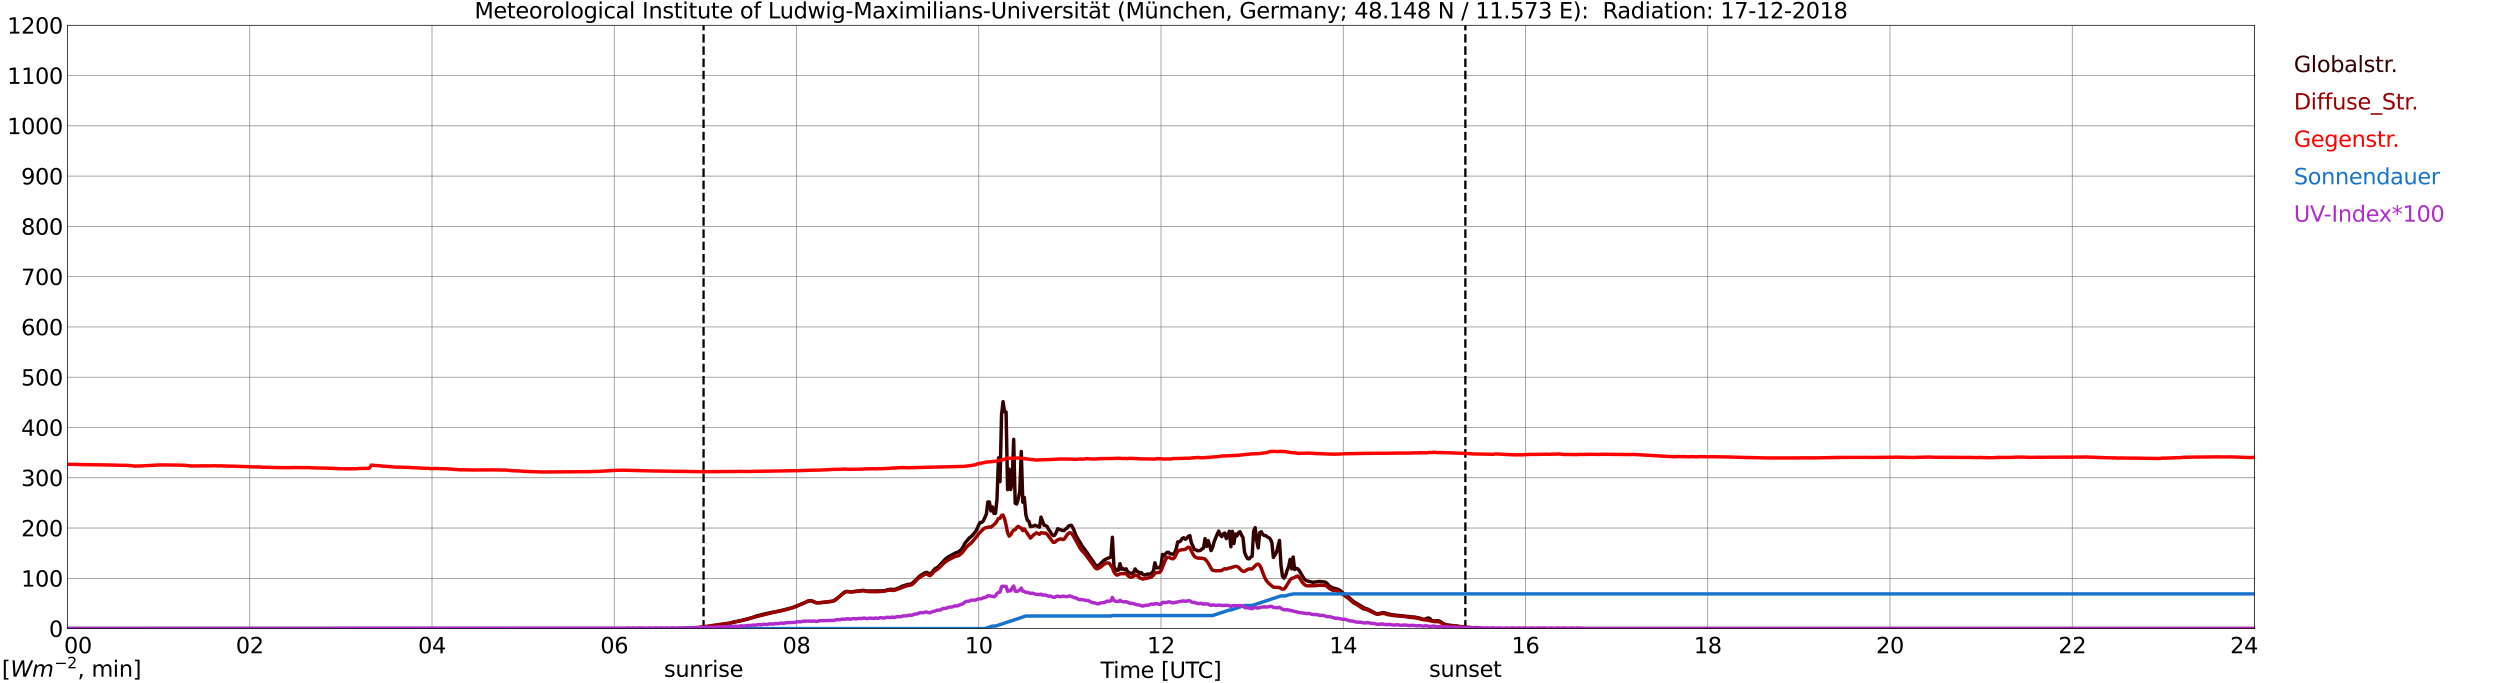 <?xml version="1.0" encoding="utf-8" standalone="no"?>
<!DOCTYPE svg PUBLIC "-//W3C//DTD SVG 1.1//EN"
  "http://www.w3.org/Graphics/SVG/1.1/DTD/svg11.dtd">
<svg xmlns:xlink="http://www.w3.org/1999/xlink" width="1085.4pt" height="296.64pt" viewBox="0 0 1085.4 296.64" xmlns="http://www.w3.org/2000/svg" version="1.1">
 <defs>
  <style type="text/css">*{stroke-linejoin: round; stroke-linecap: butt}</style>
 </defs>
 <g id="figure_1">
  <g id="patch_1">
   <path d="M 0 296.64 
L 1085.4 296.64 
L 1085.4 0 
L 0 0 
z
" style="fill: #ffffff"/>
  </g>
  <g id="axes_1">
   <g id="patch_2">
    <path d="M 29.306 272.909 
L 978.814 272.909 
L 978.814 10.976 
L 29.306 10.976 
z
" style="fill: #ffffff"/>
   </g>
   <g id="patch_3">
    <path d="M 978.814 272.909 
L 978.814 272.909 
L 978.814 10.976 
L 978.814 10.976 
z
" clip-path="url(#pb5e40890bb)" style="fill: #d3d3d3; opacity: 0.25; stroke: #d3d3d3; stroke-linejoin: miter"/>
   </g>
   <g id="matplotlib.axis_1">
    <g id="xtick_1">
     <g id="line2d_1">
      <path d="M 29.306 272.909 
L 29.306 10.976 
" clip-path="url(#pb5e40890bb)" style="fill: none; stroke: #808080; stroke-width: 0.3; stroke-linecap: square"/>
     </g>
     <g id="line2d_2"/>
     <g id="text_1">
      <!--    00 -->
      <g transform="translate(18.733 283.627) scale(0.095 -0.095)">
       <defs>
        <path id="DejaVuSans-20" transform="scale(0.016)"/>
        <path id="DejaVuSans-30" d="M 2034 4250 
Q 1547 4250 1301 3770 
Q 1056 3291 1056 2328 
Q 1056 1369 1301 889 
Q 1547 409 2034 409 
Q 2525 409 2770 889 
Q 3016 1369 3016 2328 
Q 3016 3291 2770 3770 
Q 2525 4250 2034 4250 
z
M 2034 4750 
Q 2819 4750 3233 4129 
Q 3647 3509 3647 2328 
Q 3647 1150 3233 529 
Q 2819 -91 2034 -91 
Q 1250 -91 836 529 
Q 422 1150 422 2328 
Q 422 3509 836 4129 
Q 1250 4750 2034 4750 
z
" transform="scale(0.016)"/>
       </defs>
       <use xlink:href="#DejaVuSans-20"/>
       <use xlink:href="#DejaVuSans-20" transform="translate(31.787 0)"/>
       <use xlink:href="#DejaVuSans-20" transform="translate(63.574 0)"/>
       <use xlink:href="#DejaVuSans-30" transform="translate(95.361 0)"/>
       <use xlink:href="#DejaVuSans-30" transform="translate(158.984 0)"/>
      </g>
     </g>
    </g>
    <g id="xtick_2">
     <g id="line2d_3">
      <path d="M 108.431 272.909 
L 108.431 10.976 
" clip-path="url(#pb5e40890bb)" style="fill: none; stroke: #808080; stroke-width: 0.3; stroke-linecap: square"/>
     </g>
     <g id="line2d_4"/>
     <g id="text_2">
      <!-- 02 -->
      <g transform="translate(102.387 283.627) scale(0.095 -0.095)">
       <defs>
        <path id="DejaVuSans-32" d="M 1228 531 
L 3431 531 
L 3431 0 
L 469 0 
L 469 531 
Q 828 903 1448 1529 
Q 2069 2156 2228 2338 
Q 2531 2678 2651 2914 
Q 2772 3150 2772 3378 
Q 2772 3750 2511 3984 
Q 2250 4219 1831 4219 
Q 1534 4219 1204 4116 
Q 875 4013 500 3803 
L 500 4441 
Q 881 4594 1212 4672 
Q 1544 4750 1819 4750 
Q 2544 4750 2975 4387 
Q 3406 4025 3406 3419 
Q 3406 3131 3298 2873 
Q 3191 2616 2906 2266 
Q 2828 2175 2409 1742 
Q 1991 1309 1228 531 
z
" transform="scale(0.016)"/>
       </defs>
       <use xlink:href="#DejaVuSans-30"/>
       <use xlink:href="#DejaVuSans-32" transform="translate(63.623 0)"/>
      </g>
     </g>
    </g>
    <g id="xtick_3">
     <g id="line2d_5">
      <path d="M 187.557 272.909 
L 187.557 10.976 
" clip-path="url(#pb5e40890bb)" style="fill: none; stroke: #808080; stroke-width: 0.3; stroke-linecap: square"/>
     </g>
     <g id="line2d_6"/>
     <g id="text_3">
      <!-- 04 -->
      <g transform="translate(181.513 283.627) scale(0.095 -0.095)">
       <defs>
        <path id="DejaVuSans-34" d="M 2419 4116 
L 825 1625 
L 2419 1625 
L 2419 4116 
z
M 2253 4666 
L 3047 4666 
L 3047 1625 
L 3713 1625 
L 3713 1100 
L 3047 1100 
L 3047 0 
L 2419 0 
L 2419 1100 
L 313 1100 
L 313 1709 
L 2253 4666 
z
" transform="scale(0.016)"/>
       </defs>
       <use xlink:href="#DejaVuSans-30"/>
       <use xlink:href="#DejaVuSans-34" transform="translate(63.623 0)"/>
      </g>
     </g>
    </g>
    <g id="xtick_4">
     <g id="line2d_7">
      <path d="M 266.683 272.909 
L 266.683 10.976 
" clip-path="url(#pb5e40890bb)" style="fill: none; stroke: #808080; stroke-width: 0.3; stroke-linecap: square"/>
     </g>
     <g id="line2d_8"/>
     <g id="text_4">
      <!-- 06 -->
      <g transform="translate(260.638 283.627) scale(0.095 -0.095)">
       <defs>
        <path id="DejaVuSans-36" d="M 2113 2584 
Q 1688 2584 1439 2293 
Q 1191 2003 1191 1497 
Q 1191 994 1439 701 
Q 1688 409 2113 409 
Q 2538 409 2786 701 
Q 3034 994 3034 1497 
Q 3034 2003 2786 2293 
Q 2538 2584 2113 2584 
z
M 3366 4563 
L 3366 3988 
Q 3128 4100 2886 4159 
Q 2644 4219 2406 4219 
Q 1781 4219 1451 3797 
Q 1122 3375 1075 2522 
Q 1259 2794 1537 2939 
Q 1816 3084 2150 3084 
Q 2853 3084 3261 2657 
Q 3669 2231 3669 1497 
Q 3669 778 3244 343 
Q 2819 -91 2113 -91 
Q 1303 -91 875 529 
Q 447 1150 447 2328 
Q 447 3434 972 4092 
Q 1497 4750 2381 4750 
Q 2619 4750 2861 4703 
Q 3103 4656 3366 4563 
z
" transform="scale(0.016)"/>
       </defs>
       <use xlink:href="#DejaVuSans-30"/>
       <use xlink:href="#DejaVuSans-36" transform="translate(63.623 0)"/>
      </g>
     </g>
    </g>
    <g id="xtick_5">
     <g id="line2d_9">
      <path d="M 345.808 272.909 
L 345.808 10.976 
" clip-path="url(#pb5e40890bb)" style="fill: none; stroke: #808080; stroke-width: 0.3; stroke-linecap: square"/>
     </g>
     <g id="line2d_10"/>
     <g id="text_5">
      <!-- 08 -->
      <g transform="translate(339.764 283.627) scale(0.095 -0.095)">
       <defs>
        <path id="DejaVuSans-38" d="M 2034 2216 
Q 1584 2216 1326 1975 
Q 1069 1734 1069 1313 
Q 1069 891 1326 650 
Q 1584 409 2034 409 
Q 2484 409 2743 651 
Q 3003 894 3003 1313 
Q 3003 1734 2745 1975 
Q 2488 2216 2034 2216 
z
M 1403 2484 
Q 997 2584 770 2862 
Q 544 3141 544 3541 
Q 544 4100 942 4425 
Q 1341 4750 2034 4750 
Q 2731 4750 3128 4425 
Q 3525 4100 3525 3541 
Q 3525 3141 3298 2862 
Q 3072 2584 2669 2484 
Q 3125 2378 3379 2068 
Q 3634 1759 3634 1313 
Q 3634 634 3220 271 
Q 2806 -91 2034 -91 
Q 1263 -91 848 271 
Q 434 634 434 1313 
Q 434 1759 690 2068 
Q 947 2378 1403 2484 
z
M 1172 3481 
Q 1172 3119 1398 2916 
Q 1625 2713 2034 2713 
Q 2441 2713 2670 2916 
Q 2900 3119 2900 3481 
Q 2900 3844 2670 4047 
Q 2441 4250 2034 4250 
Q 1625 4250 1398 4047 
Q 1172 3844 1172 3481 
z
" transform="scale(0.016)"/>
       </defs>
       <use xlink:href="#DejaVuSans-30"/>
       <use xlink:href="#DejaVuSans-38" transform="translate(63.623 0)"/>
      </g>
     </g>
    </g>
    <g id="xtick_6">
     <g id="line2d_11">
      <path d="M 424.934 272.909 
L 424.934 10.976 
" clip-path="url(#pb5e40890bb)" style="fill: none; stroke: #808080; stroke-width: 0.3; stroke-linecap: square"/>
     </g>
     <g id="line2d_12"/>
     <g id="text_6">
      <!-- 10 -->
      <g transform="translate(418.89 283.627) scale(0.095 -0.095)">
       <defs>
        <path id="DejaVuSans-31" d="M 794 531 
L 1825 531 
L 1825 4091 
L 703 3866 
L 703 4441 
L 1819 4666 
L 2450 4666 
L 2450 531 
L 3481 531 
L 3481 0 
L 794 0 
L 794 531 
z
" transform="scale(0.016)"/>
       </defs>
       <use xlink:href="#DejaVuSans-31"/>
       <use xlink:href="#DejaVuSans-30" transform="translate(63.623 0)"/>
      </g>
     </g>
    </g>
    <g id="xtick_7">
     <g id="line2d_13">
      <path d="M 504.06 272.909 
L 504.06 10.976 
" clip-path="url(#pb5e40890bb)" style="fill: none; stroke: #808080; stroke-width: 0.3; stroke-linecap: square"/>
     </g>
     <g id="line2d_14"/>
     <g id="text_7">
      <!-- 12 -->
      <g transform="translate(498.015 283.627) scale(0.095 -0.095)">
       <use xlink:href="#DejaVuSans-31"/>
       <use xlink:href="#DejaVuSans-32" transform="translate(63.623 0)"/>
      </g>
     </g>
    </g>
    <g id="xtick_8">
     <g id="line2d_15">
      <path d="M 583.185 272.909 
L 583.185 10.976 
" clip-path="url(#pb5e40890bb)" style="fill: none; stroke: #808080; stroke-width: 0.3; stroke-linecap: square"/>
     </g>
     <g id="line2d_16"/>
     <g id="text_8">
      <!-- 14 -->
      <g transform="translate(577.141 283.627) scale(0.095 -0.095)">
       <use xlink:href="#DejaVuSans-31"/>
       <use xlink:href="#DejaVuSans-34" transform="translate(63.623 0)"/>
      </g>
     </g>
    </g>
    <g id="xtick_9">
     <g id="line2d_17">
      <path d="M 662.311 272.909 
L 662.311 10.976 
" clip-path="url(#pb5e40890bb)" style="fill: none; stroke: #808080; stroke-width: 0.3; stroke-linecap: square"/>
     </g>
     <g id="line2d_18"/>
     <g id="text_9">
      <!-- 16 -->
      <g transform="translate(656.267 283.627) scale(0.095 -0.095)">
       <use xlink:href="#DejaVuSans-31"/>
       <use xlink:href="#DejaVuSans-36" transform="translate(63.623 0)"/>
      </g>
     </g>
    </g>
    <g id="xtick_10">
     <g id="line2d_19">
      <path d="M 741.437 272.909 
L 741.437 10.976 
" clip-path="url(#pb5e40890bb)" style="fill: none; stroke: #808080; stroke-width: 0.3; stroke-linecap: square"/>
     </g>
     <g id="line2d_20"/>
     <g id="text_10">
      <!-- 18 -->
      <g transform="translate(735.392 283.627) scale(0.095 -0.095)">
       <use xlink:href="#DejaVuSans-31"/>
       <use xlink:href="#DejaVuSans-38" transform="translate(63.623 0)"/>
      </g>
     </g>
    </g>
    <g id="xtick_11">
     <g id="line2d_21">
      <path d="M 820.562 272.909 
L 820.562 10.976 
" clip-path="url(#pb5e40890bb)" style="fill: none; stroke: #808080; stroke-width: 0.3; stroke-linecap: square"/>
     </g>
     <g id="line2d_22"/>
     <g id="text_11">
      <!-- 20 -->
      <g transform="translate(814.518 283.627) scale(0.095 -0.095)">
       <use xlink:href="#DejaVuSans-32"/>
       <use xlink:href="#DejaVuSans-30" transform="translate(63.623 0)"/>
      </g>
     </g>
    </g>
    <g id="xtick_12">
     <g id="line2d_23">
      <path d="M 899.688 272.909 
L 899.688 10.976 
" clip-path="url(#pb5e40890bb)" style="fill: none; stroke: #808080; stroke-width: 0.3; stroke-linecap: square"/>
     </g>
     <g id="line2d_24"/>
     <g id="text_12">
      <!-- 22 -->
      <g transform="translate(893.644 283.627) scale(0.095 -0.095)">
       <use xlink:href="#DejaVuSans-32"/>
       <use xlink:href="#DejaVuSans-32" transform="translate(63.623 0)"/>
      </g>
     </g>
    </g>
    <g id="xtick_13">
     <g id="line2d_25">
      <path d="M 978.814 272.909 
L 978.814 10.976 
" clip-path="url(#pb5e40890bb)" style="fill: none; stroke: #808080; stroke-width: 0.3; stroke-linecap: square"/>
     </g>
     <g id="line2d_26"/>
     <g id="text_13">
      <!-- 24    -->
      <g transform="translate(968.241 283.627) scale(0.095 -0.095)">
       <use xlink:href="#DejaVuSans-32"/>
       <use xlink:href="#DejaVuSans-34" transform="translate(63.623 0)"/>
       <use xlink:href="#DejaVuSans-20" transform="translate(127.246 0)"/>
       <use xlink:href="#DejaVuSans-20" transform="translate(159.033 0)"/>
       <use xlink:href="#DejaVuSans-20" transform="translate(190.82 0)"/>
      </g>
     </g>
    </g>
    <g id="text_14">
     <!-- Time [UTC] -->
     <g transform="translate(477.806 294.322) scale(0.095 -0.095)">
      <defs>
       <path id="DejaVuSans-54" d="M -19 4666 
L 3928 4666 
L 3928 4134 
L 2272 4134 
L 2272 0 
L 1638 0 
L 1638 4134 
L -19 4134 
L -19 4666 
z
" transform="scale(0.016)"/>
       <path id="DejaVuSans-69" d="M 603 3500 
L 1178 3500 
L 1178 0 
L 603 0 
L 603 3500 
z
M 603 4863 
L 1178 4863 
L 1178 4134 
L 603 4134 
L 603 4863 
z
" transform="scale(0.016)"/>
       <path id="DejaVuSans-6d" d="M 3328 2828 
Q 3544 3216 3844 3400 
Q 4144 3584 4550 3584 
Q 5097 3584 5394 3201 
Q 5691 2819 5691 2113 
L 5691 0 
L 5113 0 
L 5113 2094 
Q 5113 2597 4934 2840 
Q 4756 3084 4391 3084 
Q 3944 3084 3684 2787 
Q 3425 2491 3425 1978 
L 3425 0 
L 2847 0 
L 2847 2094 
Q 2847 2600 2669 2842 
Q 2491 3084 2119 3084 
Q 1678 3084 1418 2786 
Q 1159 2488 1159 1978 
L 1159 0 
L 581 0 
L 581 3500 
L 1159 3500 
L 1159 2956 
Q 1356 3278 1631 3431 
Q 1906 3584 2284 3584 
Q 2666 3584 2933 3390 
Q 3200 3197 3328 2828 
z
" transform="scale(0.016)"/>
       <path id="DejaVuSans-65" d="M 3597 1894 
L 3597 1613 
L 953 1613 
Q 991 1019 1311 708 
Q 1631 397 2203 397 
Q 2534 397 2845 478 
Q 3156 559 3463 722 
L 3463 178 
Q 3153 47 2828 -22 
Q 2503 -91 2169 -91 
Q 1331 -91 842 396 
Q 353 884 353 1716 
Q 353 2575 817 3079 
Q 1281 3584 2069 3584 
Q 2775 3584 3186 3129 
Q 3597 2675 3597 1894 
z
M 3022 2063 
Q 3016 2534 2758 2815 
Q 2500 3097 2075 3097 
Q 1594 3097 1305 2825 
Q 1016 2553 972 2059 
L 3022 2063 
z
" transform="scale(0.016)"/>
       <path id="DejaVuSans-5b" d="M 550 4863 
L 1875 4863 
L 1875 4416 
L 1125 4416 
L 1125 -397 
L 1875 -397 
L 1875 -844 
L 550 -844 
L 550 4863 
z
" transform="scale(0.016)"/>
       <path id="DejaVuSans-55" d="M 556 4666 
L 1191 4666 
L 1191 1831 
Q 1191 1081 1462 751 
Q 1734 422 2344 422 
Q 2950 422 3222 751 
Q 3494 1081 3494 1831 
L 3494 4666 
L 4128 4666 
L 4128 1753 
Q 4128 841 3676 375 
Q 3225 -91 2344 -91 
Q 1459 -91 1007 375 
Q 556 841 556 1753 
L 556 4666 
z
" transform="scale(0.016)"/>
       <path id="DejaVuSans-43" d="M 4122 4306 
L 4122 3641 
Q 3803 3938 3442 4084 
Q 3081 4231 2675 4231 
Q 1875 4231 1450 3742 
Q 1025 3253 1025 2328 
Q 1025 1406 1450 917 
Q 1875 428 2675 428 
Q 3081 428 3442 575 
Q 3803 722 4122 1019 
L 4122 359 
Q 3791 134 3420 21 
Q 3050 -91 2638 -91 
Q 1578 -91 968 557 
Q 359 1206 359 2328 
Q 359 3453 968 4101 
Q 1578 4750 2638 4750 
Q 3056 4750 3426 4639 
Q 3797 4528 4122 4306 
z
" transform="scale(0.016)"/>
       <path id="DejaVuSans-5d" d="M 1947 4863 
L 1947 -844 
L 622 -844 
L 622 -397 
L 1369 -397 
L 1369 4416 
L 622 4416 
L 622 4863 
L 1947 4863 
z
" transform="scale(0.016)"/>
      </defs>
      <use xlink:href="#DejaVuSans-54"/>
      <use xlink:href="#DejaVuSans-69" transform="translate(57.959 0)"/>
      <use xlink:href="#DejaVuSans-6d" transform="translate(85.742 0)"/>
      <use xlink:href="#DejaVuSans-65" transform="translate(183.154 0)"/>
      <use xlink:href="#DejaVuSans-20" transform="translate(244.678 0)"/>
      <use xlink:href="#DejaVuSans-5b" transform="translate(276.465 0)"/>
      <use xlink:href="#DejaVuSans-55" transform="translate(315.479 0)"/>
      <use xlink:href="#DejaVuSans-54" transform="translate(388.672 0)"/>
      <use xlink:href="#DejaVuSans-43" transform="translate(443.881 0)"/>
      <use xlink:href="#DejaVuSans-5d" transform="translate(513.705 0)"/>
     </g>
    </g>
   </g>
   <g id="matplotlib.axis_2">
    <g id="ytick_1">
     <g id="line2d_27">
      <path d="M 29.306 272.909 
L 978.814 272.909 
" clip-path="url(#pb5e40890bb)" style="fill: none; stroke: #808080; stroke-width: 0.3; stroke-linecap: square"/>
     </g>
     <g id="line2d_28"/>
     <g id="text_15">
      <!-- 0 -->
      <g transform="translate(21.261 276.518) scale(0.095 -0.095)">
       <use xlink:href="#DejaVuSans-30"/>
      </g>
     </g>
    </g>
    <g id="ytick_2">
     <g id="line2d_29">
      <path d="M 29.306 251.081 
L 978.814 251.081 
" clip-path="url(#pb5e40890bb)" style="fill: none; stroke: #808080; stroke-width: 0.3; stroke-linecap: square"/>
     </g>
     <g id="line2d_30"/>
     <g id="text_16">
      <!-- 100 -->
      <g transform="translate(9.173 254.69) scale(0.095 -0.095)">
       <use xlink:href="#DejaVuSans-31"/>
       <use xlink:href="#DejaVuSans-30" transform="translate(63.623 0)"/>
       <use xlink:href="#DejaVuSans-30" transform="translate(127.246 0)"/>
      </g>
     </g>
    </g>
    <g id="ytick_3">
     <g id="line2d_31">
      <path d="M 29.306 229.253 
L 978.814 229.253 
" clip-path="url(#pb5e40890bb)" style="fill: none; stroke: #808080; stroke-width: 0.3; stroke-linecap: square"/>
     </g>
     <g id="line2d_32"/>
     <g id="text_17">
      <!-- 200 -->
      <g transform="translate(9.173 232.863) scale(0.095 -0.095)">
       <use xlink:href="#DejaVuSans-32"/>
       <use xlink:href="#DejaVuSans-30" transform="translate(63.623 0)"/>
       <use xlink:href="#DejaVuSans-30" transform="translate(127.246 0)"/>
      </g>
     </g>
    </g>
    <g id="ytick_4">
     <g id="line2d_33">
      <path d="M 29.306 207.426 
L 978.814 207.426 
" clip-path="url(#pb5e40890bb)" style="fill: none; stroke: #808080; stroke-width: 0.3; stroke-linecap: square"/>
     </g>
     <g id="line2d_34"/>
     <g id="text_18">
      <!-- 300 -->
      <g transform="translate(9.173 211.035) scale(0.095 -0.095)">
       <defs>
        <path id="DejaVuSans-33" d="M 2597 2516 
Q 3050 2419 3304 2112 
Q 3559 1806 3559 1356 
Q 3559 666 3084 287 
Q 2609 -91 1734 -91 
Q 1441 -91 1130 -33 
Q 819 25 488 141 
L 488 750 
Q 750 597 1062 519 
Q 1375 441 1716 441 
Q 2309 441 2620 675 
Q 2931 909 2931 1356 
Q 2931 1769 2642 2001 
Q 2353 2234 1838 2234 
L 1294 2234 
L 1294 2753 
L 1863 2753 
Q 2328 2753 2575 2939 
Q 2822 3125 2822 3475 
Q 2822 3834 2567 4026 
Q 2313 4219 1838 4219 
Q 1578 4219 1281 4162 
Q 984 4106 628 3988 
L 628 4550 
Q 988 4650 1302 4700 
Q 1616 4750 1894 4750 
Q 2613 4750 3031 4423 
Q 3450 4097 3450 3541 
Q 3450 3153 3228 2886 
Q 3006 2619 2597 2516 
z
" transform="scale(0.016)"/>
       </defs>
       <use xlink:href="#DejaVuSans-33"/>
       <use xlink:href="#DejaVuSans-30" transform="translate(63.623 0)"/>
       <use xlink:href="#DejaVuSans-30" transform="translate(127.246 0)"/>
      </g>
     </g>
    </g>
    <g id="ytick_5">
     <g id="line2d_35">
      <path d="M 29.306 185.598 
L 978.814 185.598 
" clip-path="url(#pb5e40890bb)" style="fill: none; stroke: #808080; stroke-width: 0.3; stroke-linecap: square"/>
     </g>
     <g id="line2d_36"/>
     <g id="text_19">
      <!-- 400 -->
      <g transform="translate(9.173 189.207) scale(0.095 -0.095)">
       <use xlink:href="#DejaVuSans-34"/>
       <use xlink:href="#DejaVuSans-30" transform="translate(63.623 0)"/>
       <use xlink:href="#DejaVuSans-30" transform="translate(127.246 0)"/>
      </g>
     </g>
    </g>
    <g id="ytick_6">
     <g id="line2d_37">
      <path d="M 29.306 163.77 
L 978.814 163.77 
" clip-path="url(#pb5e40890bb)" style="fill: none; stroke: #808080; stroke-width: 0.3; stroke-linecap: square"/>
     </g>
     <g id="line2d_38"/>
     <g id="text_20">
      <!-- 500 -->
      <g transform="translate(9.173 167.379) scale(0.095 -0.095)">
       <defs>
        <path id="DejaVuSans-35" d="M 691 4666 
L 3169 4666 
L 3169 4134 
L 1269 4134 
L 1269 2991 
Q 1406 3038 1543 3061 
Q 1681 3084 1819 3084 
Q 2600 3084 3056 2656 
Q 3513 2228 3513 1497 
Q 3513 744 3044 326 
Q 2575 -91 1722 -91 
Q 1428 -91 1123 -41 
Q 819 9 494 109 
L 494 744 
Q 775 591 1075 516 
Q 1375 441 1709 441 
Q 2250 441 2565 725 
Q 2881 1009 2881 1497 
Q 2881 1984 2565 2268 
Q 2250 2553 1709 2553 
Q 1456 2553 1204 2497 
Q 953 2441 691 2322 
L 691 4666 
z
" transform="scale(0.016)"/>
       </defs>
       <use xlink:href="#DejaVuSans-35"/>
       <use xlink:href="#DejaVuSans-30" transform="translate(63.623 0)"/>
       <use xlink:href="#DejaVuSans-30" transform="translate(127.246 0)"/>
      </g>
     </g>
    </g>
    <g id="ytick_7">
     <g id="line2d_39">
      <path d="M 29.306 141.942 
L 978.814 141.942 
" clip-path="url(#pb5e40890bb)" style="fill: none; stroke: #808080; stroke-width: 0.3; stroke-linecap: square"/>
     </g>
     <g id="line2d_40"/>
     <g id="text_21">
      <!-- 600 -->
      <g transform="translate(9.173 145.551) scale(0.095 -0.095)">
       <use xlink:href="#DejaVuSans-36"/>
       <use xlink:href="#DejaVuSans-30" transform="translate(63.623 0)"/>
       <use xlink:href="#DejaVuSans-30" transform="translate(127.246 0)"/>
      </g>
     </g>
    </g>
    <g id="ytick_8">
     <g id="line2d_41">
      <path d="M 29.306 120.114 
L 978.814 120.114 
" clip-path="url(#pb5e40890bb)" style="fill: none; stroke: #808080; stroke-width: 0.3; stroke-linecap: square"/>
     </g>
     <g id="line2d_42"/>
     <g id="text_22">
      <!-- 700 -->
      <g transform="translate(9.173 123.724) scale(0.095 -0.095)">
       <defs>
        <path id="DejaVuSans-37" d="M 525 4666 
L 3525 4666 
L 3525 4397 
L 1831 0 
L 1172 0 
L 2766 4134 
L 525 4134 
L 525 4666 
z
" transform="scale(0.016)"/>
       </defs>
       <use xlink:href="#DejaVuSans-37"/>
       <use xlink:href="#DejaVuSans-30" transform="translate(63.623 0)"/>
       <use xlink:href="#DejaVuSans-30" transform="translate(127.246 0)"/>
      </g>
     </g>
    </g>
    <g id="ytick_9">
     <g id="line2d_43">
      <path d="M 29.306 98.287 
L 978.814 98.287 
" clip-path="url(#pb5e40890bb)" style="fill: none; stroke: #808080; stroke-width: 0.3; stroke-linecap: square"/>
     </g>
     <g id="line2d_44"/>
     <g id="text_23">
      <!-- 800 -->
      <g transform="translate(9.173 101.896) scale(0.095 -0.095)">
       <use xlink:href="#DejaVuSans-38"/>
       <use xlink:href="#DejaVuSans-30" transform="translate(63.623 0)"/>
       <use xlink:href="#DejaVuSans-30" transform="translate(127.246 0)"/>
      </g>
     </g>
    </g>
    <g id="ytick_10">
     <g id="line2d_45">
      <path d="M 29.306 76.459 
L 978.814 76.459 
" clip-path="url(#pb5e40890bb)" style="fill: none; stroke: #808080; stroke-width: 0.3; stroke-linecap: square"/>
     </g>
     <g id="line2d_46"/>
     <g id="text_24">
      <!-- 900 -->
      <g transform="translate(9.173 80.068) scale(0.095 -0.095)">
       <defs>
        <path id="DejaVuSans-39" d="M 703 97 
L 703 672 
Q 941 559 1184 500 
Q 1428 441 1663 441 
Q 2288 441 2617 861 
Q 2947 1281 2994 2138 
Q 2813 1869 2534 1725 
Q 2256 1581 1919 1581 
Q 1219 1581 811 2004 
Q 403 2428 403 3163 
Q 403 3881 828 4315 
Q 1253 4750 1959 4750 
Q 2769 4750 3195 4129 
Q 3622 3509 3622 2328 
Q 3622 1225 3098 567 
Q 2575 -91 1691 -91 
Q 1453 -91 1209 -44 
Q 966 3 703 97 
z
M 1959 2075 
Q 2384 2075 2632 2365 
Q 2881 2656 2881 3163 
Q 2881 3666 2632 3958 
Q 2384 4250 1959 4250 
Q 1534 4250 1286 3958 
Q 1038 3666 1038 3163 
Q 1038 2656 1286 2365 
Q 1534 2075 1959 2075 
z
" transform="scale(0.016)"/>
       </defs>
       <use xlink:href="#DejaVuSans-39"/>
       <use xlink:href="#DejaVuSans-30" transform="translate(63.623 0)"/>
       <use xlink:href="#DejaVuSans-30" transform="translate(127.246 0)"/>
      </g>
     </g>
    </g>
    <g id="ytick_11">
     <g id="line2d_47">
      <path d="M 29.306 54.631 
L 978.814 54.631 
" clip-path="url(#pb5e40890bb)" style="fill: none; stroke: #808080; stroke-width: 0.3; stroke-linecap: square"/>
     </g>
     <g id="line2d_48"/>
     <g id="text_25">
      <!-- 1000 -->
      <g transform="translate(3.128 58.24) scale(0.095 -0.095)">
       <use xlink:href="#DejaVuSans-31"/>
       <use xlink:href="#DejaVuSans-30" transform="translate(63.623 0)"/>
       <use xlink:href="#DejaVuSans-30" transform="translate(127.246 0)"/>
       <use xlink:href="#DejaVuSans-30" transform="translate(190.869 0)"/>
      </g>
     </g>
    </g>
    <g id="ytick_12">
     <g id="line2d_49">
      <path d="M 29.306 32.803 
L 978.814 32.803 
" clip-path="url(#pb5e40890bb)" style="fill: none; stroke: #808080; stroke-width: 0.3; stroke-linecap: square"/>
     </g>
     <g id="line2d_50"/>
     <g id="text_26">
      <!-- 1100 -->
      <g transform="translate(3.128 36.413) scale(0.095 -0.095)">
       <use xlink:href="#DejaVuSans-31"/>
       <use xlink:href="#DejaVuSans-31" transform="translate(63.623 0)"/>
       <use xlink:href="#DejaVuSans-30" transform="translate(127.246 0)"/>
       <use xlink:href="#DejaVuSans-30" transform="translate(190.869 0)"/>
      </g>
     </g>
    </g>
    <g id="ytick_13">
     <g id="line2d_51">
      <path d="M 29.306 10.976 
L 978.814 10.976 
" clip-path="url(#pb5e40890bb)" style="fill: none; stroke: #808080; stroke-width: 0.3; stroke-linecap: square"/>
     </g>
     <g id="line2d_52"/>
     <g id="text_27">
      <!-- 1200 -->
      <g transform="translate(3.128 14.585) scale(0.095 -0.095)">
       <use xlink:href="#DejaVuSans-31"/>
       <use xlink:href="#DejaVuSans-32" transform="translate(63.623 0)"/>
       <use xlink:href="#DejaVuSans-30" transform="translate(127.246 0)"/>
       <use xlink:href="#DejaVuSans-30" transform="translate(190.869 0)"/>
      </g>
     </g>
    </g>
   </g>
   <g id="line2d_53">
    <path d="M 305.454 272.909 
L 305.454 10.976 
" clip-path="url(#pb5e40890bb)" style="fill: none; stroke-dasharray: 3.7,1.6; stroke-dashoffset: 0; stroke: #000000"/>
   </g>
   <g id="line2d_54">
    <path d="M 636.2 272.909 
L 636.2 10.976 
" clip-path="url(#pb5e40890bb)" style="fill: none; stroke-dasharray: 3.7,1.6; stroke-dashoffset: 0; stroke: #000000"/>
   </g>
   <g id="line2d_55">
    <path d="M 29.306 272.909 
L 297.674 272.909 
L 298.992 272.667 
L 300.311 272.76 
L 304.267 272.479 
L 305.586 272.322 
L 315.477 270.848 
L 321.411 269.53 
L 324.049 268.934 
L 326.686 268.12 
L 328.665 267.336 
L 329.983 267.085 
L 330.643 266.834 
L 331.961 266.55 
L 335.258 265.83 
L 337.896 265.391 
L 343.83 263.885 
L 349.105 261.783 
L 350.424 261.187 
L 351.083 260.938 
L 351.743 260.812 
L 352.402 260.906 
L 354.38 261.659 
L 355.699 261.689 
L 358.337 261.471 
L 361.634 261.032 
L 362.952 260.31 
L 366.249 257.394 
L 366.909 256.955 
L 367.568 256.798 
L 370.206 256.955 
L 370.865 256.767 
L 372.184 256.641 
L 374.821 256.296 
L 376.14 256.61 
L 383.393 256.516 
L 384.712 256.326 
L 385.371 256.014 
L 386.031 255.981 
L 386.69 255.826 
L 388.009 255.92 
L 388.668 255.857 
L 389.987 255.292 
L 390.646 255.167 
L 391.306 254.635 
L 393.943 253.788 
L 395.262 253.631 
L 395.921 253.349 
L 397.24 252.157 
L 399.218 250.149 
L 401.196 248.894 
L 401.856 248.582 
L 402.515 248.518 
L 403.175 248.988 
L 403.834 249.145 
L 404.493 248.612 
L 405.812 247.012 
L 407.131 246.259 
L 410.428 242.747 
L 411.746 241.743 
L 415.043 239.955 
L 415.703 239.8 
L 416.362 239.423 
L 417.022 238.89 
L 417.681 238.137 
L 418.34 237.103 
L 419 235.723 
L 420.978 233.403 
L 421.637 232.962 
L 422.297 232.305 
L 423.615 230.674 
L 424.275 229.45 
L 424.934 227.85 
L 425.593 226.815 
L 426.253 226.785 
L 426.912 226.158 
L 428.231 223.24 
L 428.89 217.909 
L 429.55 217.909 
L 430.209 221.83 
L 430.869 220.073 
L 431.528 222.864 
L 432.187 222.864 
L 432.847 216.875 
L 433.506 198.81 
L 434.165 209.098 
L 434.825 180.18 
L 435.484 174.378 
L 436.144 178.737 
L 436.803 178.894 
L 437.462 212.577 
L 438.122 203.641 
L 438.781 212.546 
L 439.44 209.379 
L 440.1 190.749 
L 440.759 218.473 
L 441.419 218.82 
L 442.078 216.591 
L 442.737 213.33 
L 443.397 196.018 
L 444.056 218.034 
L 444.716 215.995 
L 445.375 223.46 
L 446.034 225.907 
L 446.694 226.313 
L 447.353 228.603 
L 448.012 228.415 
L 448.672 228.446 
L 449.331 228.04 
L 451.309 228.854 
L 451.969 224.525 
L 453.287 228.04 
L 453.947 228.164 
L 454.606 228.572 
L 455.266 229.858 
L 455.925 230.705 
L 456.584 231.96 
L 457.244 232.523 
L 457.903 232.366 
L 458.563 231.207 
L 459.222 229.576 
L 461.2 230.266 
L 461.859 230.391 
L 462.519 229.795 
L 463.178 229.356 
L 463.838 228.478 
L 464.497 228.134 
L 465.156 228.07 
L 465.816 229.199 
L 466.475 230.642 
L 467.134 232.523 
L 469.772 236.945 
L 471.75 239.611 
L 473.069 241.682 
L 473.728 242.496 
L 475.706 245.476 
L 476.366 245.727 
L 477.025 245.412 
L 477.685 244.849 
L 479.003 243.5 
L 480.322 242.623 
L 482.3 241.87 
L 482.96 233.276 
L 483.619 245.914 
L 484.278 247.17 
L 484.938 247.735 
L 485.597 247.514 
L 486.256 244.723 
L 486.916 247.139 
L 487.575 246.825 
L 488.235 247.39 
L 488.894 246.949 
L 489.553 248.204 
L 490.872 248.927 
L 491.532 248.988 
L 492.191 248.455 
L 492.85 247.012 
L 493.51 247.986 
L 494.169 248.237 
L 494.828 249.145 
L 495.488 248.549 
L 496.147 249.396 
L 496.807 249.647 
L 497.466 249.553 
L 498.125 249.208 
L 498.785 249.333 
L 499.444 249.145 
L 500.103 248.706 
L 500.763 247.859 
L 501.422 244.347 
L 502.082 246.543 
L 502.741 246.449 
L 503.4 246.543 
L 504.06 245.476 
L 504.719 240.708 
L 505.379 241.462 
L 506.038 240.427 
L 506.697 239.8 
L 507.357 239.8 
L 508.016 240.457 
L 508.675 240.49 
L 509.335 240.647 
L 509.994 239.894 
L 510.654 238.264 
L 511.313 235.284 
L 511.972 235.252 
L 512.632 234.782 
L 513.291 233.748 
L 513.95 233.433 
L 514.61 234.154 
L 515.269 233.715 
L 515.929 232.837 
L 516.588 232.556 
L 517.247 235.66 
L 518.566 238.545 
L 519.226 238.733 
L 519.885 239.111 
L 520.544 239.078 
L 521.204 238.921 
L 521.863 238.325 
L 522.522 237.919 
L 523.182 233.841 
L 523.841 237.227 
L 524.501 234.688 
L 525.819 239.047 
L 526.479 237.572 
L 527.138 235.19 
L 528.457 231.897 
L 529.116 230.578 
L 529.776 232.272 
L 530.435 232.995 
L 531.094 231.77 
L 531.754 231.425 
L 532.413 233.841 
L 533.073 232.586 
L 533.732 230.642 
L 534.391 237.384 
L 535.051 230.705 
L 535.71 235.974 
L 536.369 231.866 
L 537.029 232.65 
L 537.688 231.27 
L 538.348 230.829 
L 539.007 232.366 
L 539.666 233.37 
L 540.326 239.768 
L 540.985 241.368 
L 541.644 242.496 
L 542.304 242.653 
L 542.963 241.9 
L 543.623 241.492 
L 544.282 230.578 
L 544.941 229.105 
L 545.601 234.688 
L 546.26 237.886 
L 546.919 231.27 
L 547.579 230.862 
L 548.238 232.021 
L 548.898 232.493 
L 549.557 232.523 
L 550.216 233.119 
L 550.876 233.433 
L 551.535 234.06 
L 552.195 235.566 
L 552.854 242.027 
L 554.173 239.862 
L 555.491 234.656 
L 556.151 245.412 
L 556.81 250.212 
L 557.47 250.996 
L 558.129 249.929 
L 558.788 247.702 
L 559.448 246.072 
L 560.107 242.904 
L 560.766 246.982 
L 561.426 241.839 
L 562.085 247.263 
L 562.745 246.731 
L 563.404 246.982 
L 564.063 247.672 
L 566.042 251.026 
L 566.701 251.81 
L 567.36 252.188 
L 569.338 252.657 
L 569.998 252.814 
L 571.976 252.563 
L 572.635 252.439 
L 575.273 252.69 
L 575.932 253.098 
L 577.251 254.508 
L 578.57 255.23 
L 580.548 255.73 
L 581.207 256.014 
L 581.867 256.422 
L 583.185 257.551 
L 584.504 258.365 
L 585.823 259.526 
L 587.142 260.749 
L 588.46 261.689 
L 589.12 262.004 
L 592.417 264.073 
L 593.736 264.418 
L 595.054 265.108 
L 597.032 266.205 
L 597.692 266.426 
L 598.351 266.426 
L 600.329 265.987 
L 600.989 266.048 
L 604.286 266.895 
L 611.539 267.681 
L 612.858 267.836 
L 614.176 267.899 
L 616.154 268.308 
L 617.473 268.716 
L 618.133 268.84 
L 618.792 268.777 
L 619.451 268.465 
L 620.111 268.308 
L 620.77 268.495 
L 621.429 269.373 
L 622.748 269.593 
L 624.067 269.499 
L 624.726 269.593 
L 625.386 269.875 
L 626.705 270.816 
L 628.023 271.318 
L 632.639 271.82 
L 633.298 271.977 
L 634.617 272.071 
L 636.595 272.352 
L 638.573 272.446 
L 639.233 272.603 
L 639.892 272.636 
L 640.552 272.446 
L 642.53 272.603 
L 643.189 272.909 
L 978.154 272.909 
L 978.154 272.909 
" clip-path="url(#pb5e40890bb)" style="fill: none; stroke: #330000; stroke-width: 1.5; stroke-linecap: square"/>
   </g>
   <g id="line2d_56">
    <path d="M 29.306 272.909 
L 297.674 272.909 
L 298.333 272.608 
L 301.63 272.522 
L 304.267 272.271 
L 314.158 270.885 
L 315.477 270.717 
L 316.796 270.549 
L 318.774 269.962 
L 320.752 269.626 
L 336.577 265.679 
L 340.533 264.883 
L 342.512 264.296 
L 343.83 263.959 
L 345.808 263.246 
L 351.083 260.853 
L 351.743 260.768 
L 352.402 260.895 
L 353.062 261.148 
L 353.721 261.526 
L 354.38 261.694 
L 355.699 261.694 
L 361.634 260.98 
L 362.952 260.14 
L 366.909 256.992 
L 367.568 256.824 
L 369.546 257.033 
L 371.524 256.824 
L 374.821 256.488 
L 376.799 256.824 
L 379.437 256.907 
L 381.415 256.865 
L 382.734 256.739 
L 384.053 256.656 
L 386.031 256.193 
L 387.349 256.32 
L 388.009 256.32 
L 388.668 256.193 
L 393.943 254.264 
L 395.262 254.054 
L 395.921 253.801 
L 397.24 252.668 
L 398.559 251.199 
L 399.878 250.276 
L 401.856 249.226 
L 402.515 249.267 
L 403.175 249.73 
L 403.834 249.939 
L 404.493 249.309 
L 405.812 247.883 
L 407.131 247.084 
L 410.428 243.937 
L 411.746 243.096 
L 414.384 241.713 
L 416.362 241.167 
L 417.681 240.032 
L 419.659 237.515 
L 420.318 236.843 
L 421.637 235.793 
L 424.275 232.645 
L 424.934 231.681 
L 426.912 229.707 
L 427.572 229.245 
L 429.55 228.784 
L 430.209 228.908 
L 432.187 227.188 
L 433.506 225.132 
L 434.165 225.006 
L 434.825 223.788 
L 435.484 223.62 
L 436.144 225.298 
L 436.803 227.985 
L 437.462 231.344 
L 438.122 232.772 
L 438.781 232.183 
L 439.44 231.008 
L 440.1 230.126 
L 440.759 230 
L 441.419 229.035 
L 442.078 228.531 
L 442.737 229.035 
L 443.397 229.286 
L 444.056 230.377 
L 444.716 229.622 
L 447.353 233.61 
L 448.012 233.023 
L 448.672 232.268 
L 449.991 231.301 
L 450.65 231.722 
L 451.309 231.973 
L 451.969 231.301 
L 453.287 231.469 
L 453.947 231.427 
L 454.606 231.932 
L 457.244 235.457 
L 457.903 235.415 
L 459.222 234.365 
L 460.541 233.946 
L 461.2 234.197 
L 461.859 234.197 
L 462.519 233.401 
L 463.178 232.351 
L 463.838 231.554 
L 464.497 231.259 
L 465.156 231.512 
L 465.816 232.392 
L 469.113 238.312 
L 469.772 239.152 
L 471.091 240.495 
L 475.706 246.792 
L 476.366 247.001 
L 477.685 246.329 
L 479.003 245.238 
L 480.322 244.441 
L 480.981 244.356 
L 481.641 244.565 
L 482.96 246.497 
L 483.619 248.302 
L 484.278 249.226 
L 484.938 249.688 
L 485.597 249.477 
L 486.256 249.143 
L 486.916 249.016 
L 487.575 249.099 
L 488.894 248.975 
L 489.553 249.771 
L 490.213 250.359 
L 490.872 250.612 
L 491.532 250.485 
L 492.191 250.149 
L 492.85 249.645 
L 493.51 249.854 
L 494.169 250.276 
L 494.828 250.946 
L 495.488 251.114 
L 496.147 251.408 
L 499.444 250.695 
L 500.103 250.359 
L 500.763 249.771 
L 501.422 248.89 
L 502.082 248.639 
L 503.4 248.553 
L 504.06 247.84 
L 506.038 242.928 
L 506.697 242.049 
L 507.357 241.922 
L 508.675 242.509 
L 509.335 242.594 
L 509.994 242.049 
L 511.313 239.362 
L 511.972 238.94 
L 513.291 238.648 
L 513.95 238.648 
L 514.61 238.438 
L 515.929 237.557 
L 516.588 237.849 
L 517.907 240.536 
L 518.566 241.586 
L 519.226 242.049 
L 519.885 242.258 
L 521.204 242.383 
L 521.863 242.383 
L 523.182 242.719 
L 524.501 244.356 
L 525.819 246.792 
L 526.479 247.589 
L 527.797 247.84 
L 530.435 247.715 
L 531.094 247.17 
L 531.754 246.916 
L 532.413 247.043 
L 533.073 246.875 
L 533.732 246.58 
L 534.391 246.539 
L 535.051 246.203 
L 535.71 246.12 
L 536.369 245.869 
L 537.029 245.952 
L 537.688 246.288 
L 539.007 247.672 
L 539.666 248.051 
L 540.326 248.051 
L 541.644 247.211 
L 542.304 247.001 
L 542.963 247.043 
L 543.623 246.96 
L 544.282 246.371 
L 544.941 245.615 
L 545.601 245.07 
L 546.26 244.902 
L 546.919 245.406 
L 547.579 246.748 
L 548.898 250.317 
L 549.557 251.659 
L 550.216 252.583 
L 551.535 253.886 
L 552.854 254.934 
L 555.491 255.06 
L 556.151 255.523 
L 556.81 255.774 
L 557.47 255.733 
L 558.129 255.019 
L 560.107 251.745 
L 560.766 251.157 
L 562.085 250.736 
L 562.745 250.276 
L 563.404 250.066 
L 564.063 250.653 
L 565.382 252.795 
L 566.042 253.508 
L 566.701 254.054 
L 567.36 254.346 
L 570.657 254.305 
L 573.295 254.054 
L 574.613 254.137 
L 575.273 254.137 
L 575.932 254.473 
L 577.251 255.564 
L 578.57 256.237 
L 579.889 256.403 
L 581.207 256.782 
L 582.526 257.747 
L 583.845 258.629 
L 585.823 260.14 
L 587.801 261.86 
L 589.12 262.532 
L 591.757 264.296 
L 593.736 264.8 
L 597.692 266.688 
L 598.351 266.688 
L 600.329 266.269 
L 600.989 266.352 
L 602.307 266.814 
L 604.945 267.234 
L 606.923 267.443 
L 608.901 267.528 
L 611.539 267.947 
L 614.176 268.198 
L 615.495 268.452 
L 616.814 268.788 
L 618.133 269.08 
L 620.111 269.29 
L 621.429 269.626 
L 622.748 269.879 
L 624.726 269.921 
L 625.386 270.172 
L 626.705 271.095 
L 628.683 271.558 
L 632.639 271.894 
L 634.617 272.186 
L 637.255 272.44 
L 638.573 272.481 
L 639.892 272.608 
L 641.87 272.564 
L 642.53 272.608 
L 643.189 272.909 
L 978.154 272.909 
L 978.154 272.909 
" clip-path="url(#pb5e40890bb)" style="fill: none; stroke: #990000; stroke-width: 1.5; stroke-linecap: square"/>
   </g>
   <g id="line2d_57">
    <path d="M 29.306 201.563 
L 30.625 201.589 
L 37.218 201.739 
L 45.79 201.846 
L 49.747 201.931 
L 52.384 202.001 
L 53.703 202.038 
L 55.022 202.008 
L 55.681 202.115 
L 56.34 202.102 
L 58.319 202.353 
L 60.956 202.316 
L 69.528 201.844 
L 72.166 201.868 
L 79.419 201.964 
L 82.056 202.18 
L 82.716 202.294 
L 93.266 202.237 
L 95.244 202.272 
L 96.563 202.261 
L 97.222 202.344 
L 97.881 202.285 
L 99.2 202.381 
L 101.178 202.385 
L 105.135 202.53 
L 107.772 202.608 
L 109.75 202.7 
L 112.388 202.73 
L 114.366 202.859 
L 117.663 202.936 
L 120.3 202.997 
L 121.619 203.008 
L 125.575 203.043 
L 127.553 202.973 
L 128.872 202.994 
L 132.169 203.012 
L 133.488 203.01 
L 136.125 203.134 
L 142.06 203.254 
L 147.994 203.507 
L 149.313 203.531 
L 151.951 203.542 
L 153.269 203.488 
L 154.588 203.529 
L 155.247 203.411 
L 157.226 203.39 
L 159.204 203.348 
L 159.863 203.357 
L 160.523 203.106 
L 161.182 201.938 
L 171.732 202.798 
L 174.37 202.826 
L 176.348 202.936 
L 177.007 202.894 
L 178.985 203.051 
L 182.282 203.195 
L 184.92 203.344 
L 185.579 203.283 
L 187.557 203.494 
L 188.876 203.372 
L 192.173 203.507 
L 193.492 203.497 
L 199.426 203.957 
L 203.382 203.99 
L 204.701 204.049 
L 206.679 204.047 
L 213.273 204.007 
L 214.592 204.007 
L 219.867 204.11 
L 221.845 204.295 
L 223.164 204.415 
L 225.801 204.49 
L 227.12 204.614 
L 235.033 204.924 
L 255.473 204.778 
L 256.792 204.715 
L 259.43 204.675 
L 268.002 204.164 
L 270.639 204.136 
L 280.53 204.396 
L 283.827 204.472 
L 302.289 204.754 
L 304.267 204.769 
L 306.905 204.776 
L 308.883 204.765 
L 322.071 204.662 
L 324.049 204.706 
L 348.446 204.293 
L 351.743 204.149 
L 355.699 204.101 
L 359.655 203.922 
L 361.634 203.793 
L 364.271 203.761 
L 366.909 203.656 
L 368.887 203.772 
L 374.821 203.654 
L 375.481 203.566 
L 376.14 203.599 
L 376.799 203.514 
L 377.459 203.577 
L 379.437 203.492 
L 380.756 203.551 
L 381.415 203.459 
L 382.734 203.497 
L 386.031 203.344 
L 387.349 203.202 
L 388.668 203.18 
L 391.965 202.997 
L 394.603 203.084 
L 395.921 203.032 
L 418.34 202.49 
L 420.978 202.204 
L 423.615 201.766 
L 424.275 201.429 
L 427.572 200.777 
L 428.231 200.591 
L 430.209 200.46 
L 433.506 200.07 
L 434.165 199.808 
L 435.484 199.637 
L 437.462 198.828 
L 438.122 198.985 
L 440.1 198.965 
L 440.759 198.817 
L 441.419 198.889 
L 442.078 198.812 
L 446.694 199.367 
L 449.991 199.74 
L 451.309 199.644 
L 457.244 199.458 
L 460.541 199.266 
L 465.156 199.327 
L 467.134 199.456 
L 468.453 199.273 
L 470.431 199.334 
L 471.75 199.124 
L 473.069 199.22 
L 475.047 199.308 
L 477.685 199.12 
L 482.3 199.063 
L 485.597 198.965 
L 487.575 199.074 
L 488.894 199.046 
L 489.553 199.14 
L 490.213 198.978 
L 493.51 199.1 
L 495.488 199.227 
L 497.466 199.244 
L 501.422 199.303 
L 502.082 199.116 
L 503.4 199.142 
L 505.379 199.319 
L 507.357 199.236 
L 508.016 199.332 
L 509.335 199.094 
L 516.588 198.93 
L 517.907 198.766 
L 518.566 198.766 
L 519.885 198.625 
L 521.863 198.766 
L 526.479 198.424 
L 527.797 198.323 
L 529.116 198.195 
L 530.435 197.972 
L 534.391 197.841 
L 538.348 197.601 
L 541.644 197.204 
L 542.304 197.199 
L 542.963 197.075 
L 546.26 196.97 
L 550.216 196.477 
L 550.876 196.173 
L 551.535 196.029 
L 553.513 195.953 
L 554.173 196.06 
L 556.151 195.975 
L 556.81 196.053 
L 557.47 196.01 
L 560.107 196.418 
L 562.745 196.678 
L 563.404 196.83 
L 568.679 196.726 
L 569.998 196.824 
L 570.657 196.822 
L 571.317 196.944 
L 572.635 196.95 
L 576.592 197.118 
L 579.889 197.188 
L 583.185 197.036 
L 591.098 196.857 
L 594.395 196.815 
L 602.307 196.782 
L 606.923 196.71 
L 612.198 196.708 
L 614.176 196.614 
L 615.495 196.625 
L 616.814 196.56 
L 618.792 196.595 
L 619.451 196.603 
L 620.77 196.416 
L 621.429 196.492 
L 622.748 196.35 
L 624.067 196.496 
L 625.386 196.47 
L 629.342 196.595 
L 634.617 196.782 
L 637.255 196.913 
L 639.233 197.07 
L 648.464 197.243 
L 649.123 197.079 
L 650.442 197.127 
L 657.695 197.494 
L 659.014 197.446 
L 660.992 197.49 
L 662.311 197.372 
L 664.949 197.263 
L 666.267 197.289 
L 670.883 197.206 
L 671.542 197.182 
L 672.202 197.271 
L 673.521 197.186 
L 676.158 197.145 
L 676.817 197.084 
L 679.455 197.348 
L 681.433 197.291 
L 682.752 197.356 
L 683.411 197.308 
L 684.071 197.391 
L 686.049 197.271 
L 687.368 197.3 
L 688.686 197.273 
L 690.664 197.249 
L 694.621 197.302 
L 695.28 197.223 
L 696.599 197.245 
L 707.808 197.339 
L 709.127 197.302 
L 726.93 198.308 
L 728.909 198.219 
L 732.205 198.24 
L 732.865 198.343 
L 734.184 198.249 
L 736.821 198.334 
L 738.14 198.225 
L 740.118 198.304 
L 744.074 198.293 
L 750.668 198.398 
L 754.624 198.544 
L 765.834 198.79 
L 767.812 198.828 
L 781 198.814 
L 782.318 198.788 
L 789.572 198.777 
L 792.868 198.708 
L 794.847 198.67 
L 799.462 198.594 
L 803.419 198.57 
L 811.331 198.572 
L 812.65 198.625 
L 814.628 198.577 
L 820.562 198.522 
L 821.222 198.491 
L 821.881 198.609 
L 822.541 198.465 
L 831.112 198.616 
L 832.431 198.555 
L 837.706 198.426 
L 839.684 198.52 
L 856.169 198.601 
L 858.147 198.675 
L 859.466 198.609 
L 863.422 198.721 
L 865.4 198.712 
L 867.378 198.583 
L 868.697 198.587 
L 870.016 198.585 
L 871.994 198.585 
L 873.313 198.568 
L 875.95 198.441 
L 876.61 198.505 
L 877.269 198.417 
L 881.225 198.579 
L 883.863 198.531 
L 903.644 198.441 
L 905.622 198.389 
L 914.854 198.758 
L 918.81 198.801 
L 919.469 198.917 
L 920.788 198.825 
L 923.426 198.889 
L 924.745 198.884 
L 926.723 198.895 
L 929.36 198.935 
L 930.679 198.961 
L 937.932 199.046 
L 938.592 198.891 
L 939.91 198.913 
L 945.185 198.716 
L 945.845 198.769 
L 948.482 198.505 
L 962.329 198.352 
L 964.307 198.369 
L 967.604 198.365 
L 968.923 198.363 
L 974.857 198.59 
L 976.836 198.644 
L 978.154 198.587 
L 978.154 198.587 
" clip-path="url(#pb5e40890bb)" style="fill: none; stroke: #ff0000; stroke-width: 1.5; stroke-linecap: square"/>
   </g>
   <g id="line2d_58">
    <path d="M 29.306 272.909 
L 427.572 272.909 
L 430.869 271.817 
L 432.187 271.817 
L 445.375 267.452 
L 482.3 267.452 
L 482.96 267.234 
L 526.479 267.234 
L 533.732 264.833 
L 534.391 264.833 
L 540.326 262.868 
L 543.623 262.868 
L 556.151 258.721 
L 558.129 258.721 
L 560.107 258.066 
L 560.766 258.066 
L 561.426 257.848 
L 978.154 257.848 
L 978.154 257.848 
" clip-path="url(#pb5e40890bb)" style="fill: none; stroke: #1773cc; stroke-width: 1.5; stroke-linecap: square"/>
   </g>
   <g id="line2d_59">
    <path d="M 29.306 272.909 
L 271.958 272.821 
L 272.617 272.669 
L 273.936 272.821 
L 275.255 272.669 
L 275.914 272.821 
L 276.573 272.821 
L 277.233 272.669 
L 281.189 272.821 
L 281.849 272.669 
L 282.508 272.669 
L 283.167 272.821 
L 283.827 272.821 
L 284.486 272.647 
L 286.464 272.821 
L 287.124 272.647 
L 288.442 272.8 
L 289.761 272.647 
L 290.42 272.8 
L 291.08 272.8 
L 291.739 272.625 
L 293.717 272.8 
L 294.377 272.603 
L 295.696 272.756 
L 296.355 272.603 
L 297.014 272.581 
L 298.333 272.734 
L 298.992 272.538 
L 300.971 272.669 
L 301.63 272.472 
L 302.949 272.603 
L 304.267 272.407 
L 305.586 272.538 
L 306.246 272.341 
L 310.861 272.341 
L 311.521 272.123 
L 313.499 272.21 
L 314.158 272.014 
L 315.477 272.145 
L 316.136 271.97 
L 316.796 271.948 
L 317.455 272.079 
L 318.114 272.058 
L 318.774 271.861 
L 320.752 271.948 
L 321.411 271.73 
L 323.39 271.796 
L 324.049 271.577 
L 326.027 271.534 
L 326.686 271.381 
L 328.005 271.446 
L 328.665 271.25 
L 329.324 271.206 
L 330.643 271.272 
L 331.302 271.053 
L 331.961 271.032 
L 332.621 271.141 
L 333.28 271.097 
L 333.94 270.879 
L 335.918 270.944 
L 336.577 270.704 
L 337.896 270.792 
L 338.555 270.573 
L 339.215 270.508 
L 339.874 270.617 
L 340.533 270.573 
L 341.193 270.355 
L 345.149 270.224 
L 345.808 270.006 
L 346.468 269.94 
L 347.787 269.962 
L 348.446 269.722 
L 351.743 269.635 
L 352.402 269.744 
L 353.062 269.635 
L 353.721 269.656 
L 354.38 269.809 
L 355.04 269.766 
L 355.699 269.504 
L 362.293 269.329 
L 362.952 269.067 
L 364.93 269.045 
L 365.59 268.783 
L 366.909 268.871 
L 367.568 268.674 
L 368.227 268.652 
L 368.887 268.805 
L 369.546 268.783 
L 370.206 268.565 
L 372.184 268.674 
L 372.843 268.456 
L 374.162 268.587 
L 374.821 268.369 
L 375.481 268.369 
L 376.14 268.543 
L 376.799 268.543 
L 377.459 268.347 
L 379.437 268.5 
L 380.096 268.281 
L 380.756 268.434 
L 381.415 268.412 
L 382.074 268.194 
L 382.734 268.194 
L 383.393 268.325 
L 384.053 268.303 
L 384.712 268.019 
L 386.69 268.107 
L 387.349 267.888 
L 388.009 268.063 
L 388.668 268.019 
L 389.328 267.757 
L 389.987 267.692 
L 390.646 267.779 
L 391.306 267.692 
L 391.965 267.408 
L 393.943 267.343 
L 394.603 267.059 
L 395.262 267.146 
L 395.921 267.103 
L 397.24 266.579 
L 397.899 266.601 
L 398.559 266.404 
L 399.218 266.055 
L 399.878 265.968 
L 400.537 266.033 
L 401.196 265.946 
L 401.856 265.684 
L 402.515 265.771 
L 403.175 266.011 
L 403.834 266.055 
L 404.493 265.64 
L 405.812 265.378 
L 406.471 265.051 
L 407.131 264.876 
L 407.79 264.898 
L 408.45 264.723 
L 409.109 264.309 
L 409.768 264.134 
L 410.428 264.156 
L 411.087 264.003 
L 411.746 263.654 
L 413.725 263.457 
L 414.384 263.086 
L 415.703 263.043 
L 416.362 262.803 
L 417.022 262.41 
L 417.681 262.301 
L 418.34 261.929 
L 419 261.362 
L 419.659 261.078 
L 420.318 261.078 
L 420.978 260.925 
L 421.637 260.576 
L 422.297 260.511 
L 422.956 260.576 
L 423.615 260.511 
L 424.275 260.14 
L 426.253 259.899 
L 426.912 259.507 
L 428.231 259.245 
L 428.89 258.612 
L 429.55 258.655 
L 430.209 258.852 
L 430.869 258.895 
L 431.528 259.092 
L 432.187 258.764 
L 432.847 257.673 
L 433.506 257.215 
L 434.165 257.062 
L 434.825 254.726 
L 435.484 254.464 
L 436.144 254.639 
L 436.803 254.552 
L 437.462 256.756 
L 438.122 256.363 
L 438.781 256.516 
L 439.44 255.272 
L 440.1 254.443 
L 440.759 256.647 
L 441.419 256.8 
L 442.078 256.582 
L 442.737 256.189 
L 443.397 255.337 
L 444.056 256.691 
L 444.716 256.756 
L 445.375 257.215 
L 446.034 257.193 
L 447.353 257.629 
L 448.012 257.52 
L 448.672 257.651 
L 449.991 258.11 
L 450.65 258.044 
L 451.309 258.175 
L 451.969 257.957 
L 452.628 258.415 
L 453.287 258.306 
L 453.947 258.372 
L 455.266 258.874 
L 455.925 258.743 
L 457.244 259.31 
L 457.903 259.31 
L 458.563 258.983 
L 459.222 258.786 
L 459.881 259.005 
L 460.541 259.048 
L 461.2 258.874 
L 461.859 258.852 
L 462.519 259.026 
L 463.838 258.917 
L 464.497 258.699 
L 466.475 259.528 
L 467.134 259.572 
L 467.794 260.009 
L 468.453 260.292 
L 469.113 260.38 
L 469.772 260.292 
L 471.75 260.729 
L 472.409 260.707 
L 474.388 261.689 
L 475.047 261.668 
L 476.366 262.148 
L 477.025 262.126 
L 477.685 261.798 
L 479.663 261.537 
L 480.322 261.1 
L 480.981 260.969 
L 481.641 261.034 
L 482.3 260.86 
L 482.96 259.376 
L 483.619 260.729 
L 484.278 261.034 
L 485.597 261.187 
L 486.256 260.642 
L 486.916 261.1 
L 488.235 261.362 
L 488.894 261.187 
L 490.872 262.039 
L 491.532 261.929 
L 492.85 262.301 
L 493.51 262.584 
L 494.169 262.562 
L 496.147 263.152 
L 496.807 262.89 
L 497.466 262.781 
L 498.785 262.715 
L 499.444 262.344 
L 500.103 262.257 
L 500.763 262.388 
L 501.422 262.082 
L 502.741 262.17 
L 503.4 262.41 
L 504.06 262.322 
L 504.719 261.515 
L 506.038 261.624 
L 506.697 261.515 
L 507.357 261.275 
L 508.016 261.362 
L 508.675 261.668 
L 509.335 261.755 
L 510.654 261.449 
L 512.632 261.078 
L 513.95 260.86 
L 514.61 261.122 
L 515.929 260.751 
L 516.588 260.86 
L 517.247 261.34 
L 517.907 261.558 
L 518.566 261.515 
L 519.226 261.82 
L 520.544 262.126 
L 521.204 261.908 
L 521.863 262.06 
L 522.522 262.344 
L 523.182 262.17 
L 524.501 262.257 
L 525.16 262.628 
L 525.819 262.846 
L 526.479 262.672 
L 527.138 262.65 
L 527.797 262.846 
L 529.776 262.693 
L 530.435 262.89 
L 532.413 262.803 
L 533.732 262.912 
L 534.391 263.326 
L 535.051 262.977 
L 535.71 262.89 
L 537.688 263.021 
L 538.348 262.846 
L 539.666 263.152 
L 540.326 263.697 
L 540.985 263.894 
L 541.644 263.85 
L 543.623 264.287 
L 544.282 263.894 
L 544.941 263.676 
L 545.601 263.959 
L 546.26 264.003 
L 546.919 263.741 
L 548.898 263.436 
L 549.557 263.567 
L 550.876 263.457 
L 551.535 263.239 
L 552.195 263.305 
L 552.854 263.741 
L 554.832 263.872 
L 555.491 263.654 
L 556.81 264.571 
L 558.129 264.811 
L 558.788 264.658 
L 561.426 265.313 
L 562.745 265.596 
L 563.404 265.815 
L 567.36 266.404 
L 568.02 266.295 
L 568.679 266.404 
L 569.338 266.666 
L 570.657 266.863 
L 571.317 266.753 
L 573.295 267.234 
L 573.954 267.146 
L 574.613 267.212 
L 575.932 267.626 
L 576.592 267.779 
L 577.251 267.714 
L 579.889 268.456 
L 580.548 268.347 
L 583.185 268.936 
L 583.845 268.849 
L 585.823 269.46 
L 586.482 269.635 
L 587.142 269.591 
L 588.46 270.006 
L 589.779 270.159 
L 590.439 270.049 
L 591.757 270.399 
L 593.076 270.464 
L 593.736 270.289 
L 595.714 270.704 
L 596.373 270.661 
L 597.032 270.77 
L 597.692 271.01 
L 599.011 271.053 
L 599.67 270.879 
L 600.329 270.901 
L 600.989 271.097 
L 602.307 271.206 
L 602.967 271.075 
L 603.626 271.119 
L 604.286 271.315 
L 605.604 271.381 
L 606.264 271.228 
L 606.923 271.25 
L 607.582 271.425 
L 608.901 271.49 
L 609.561 271.337 
L 612.198 271.621 
L 612.858 271.468 
L 615.495 271.73 
L 616.154 271.577 
L 617.473 271.796 
L 618.133 271.839 
L 618.792 271.686 
L 619.451 271.708 
L 620.111 271.905 
L 621.429 271.948 
L 622.089 271.817 
L 622.748 271.861 
L 623.408 272.036 
L 624.726 272.101 
L 625.386 271.948 
L 627.364 272.21 
L 628.023 272.101 
L 628.683 272.123 
L 629.342 272.319 
L 630.661 272.385 
L 631.32 272.232 
L 633.298 272.472 
L 633.958 272.341 
L 639.233 272.669 
L 639.892 272.516 
L 641.211 272.691 
L 641.87 272.712 
L 642.53 272.538 
L 644.508 272.756 
L 645.167 272.581 
L 647.145 272.778 
L 647.805 272.625 
L 648.464 272.625 
L 649.123 272.8 
L 650.442 272.712 
L 651.102 272.625 
L 651.761 272.8 
L 653.08 272.821 
L 653.739 272.647 
L 655.058 272.821 
L 655.717 272.821 
L 656.377 272.647 
L 658.355 272.821 
L 659.014 272.647 
L 660.992 272.821 
L 661.652 272.669 
L 662.311 272.669 
L 662.97 272.821 
L 664.289 272.821 
L 664.949 272.647 
L 665.608 272.8 
L 666.927 272.821 
L 667.586 272.647 
L 669.564 272.821 
L 670.224 272.669 
L 670.883 272.669 
L 671.542 272.821 
L 672.861 272.821 
L 673.521 272.669 
L 674.839 272.821 
L 675.499 272.821 
L 676.158 272.647 
L 678.136 272.821 
L 678.796 272.669 
L 679.455 272.669 
L 680.114 272.821 
L 681.433 272.821 
L 682.092 272.669 
L 684.071 272.821 
L 684.73 272.669 
L 686.708 272.821 
L 688.027 272.909 
L 978.154 272.909 
L 978.154 272.909 
" clip-path="url(#pb5e40890bb)" style="fill: none; stroke: #b02bcc; stroke-width: 1.5; stroke-linecap: square"/>
   </g>
   <g id="patch_4">
    <path d="M 29.306 272.909 
L 29.306 10.976 
" style="fill: none; stroke: #000000; stroke-width: 0.3; stroke-linejoin: miter; stroke-linecap: square"/>
   </g>
   <g id="patch_5">
    <path d="M 978.814 272.909 
L 978.814 10.976 
" style="fill: none; stroke: #000000; stroke-width: 0.3; stroke-linejoin: miter; stroke-linecap: square"/>
   </g>
   <g id="patch_6">
    <path d="M 29.306 272.909 
L 978.814 272.909 
" style="fill: none; stroke: #000000; stroke-width: 0.3; stroke-linejoin: miter; stroke-linecap: square"/>
   </g>
   <g id="patch_7">
    <path d="M 29.306 10.976 
L 978.814 10.976 
" style="fill: none; stroke: #000000; stroke-width: 0.3; stroke-linejoin: miter; stroke-linecap: square"/>
   </g>
   <g id="text_28">
    <!-- sunrise -->
    <g transform="translate(288.29 293.863) scale(0.095 -0.095)">
     <defs>
      <path id="DejaVuSans-73" d="M 2834 3397 
L 2834 2853 
Q 2591 2978 2328 3040 
Q 2066 3103 1784 3103 
Q 1356 3103 1142 2972 
Q 928 2841 928 2578 
Q 928 2378 1081 2264 
Q 1234 2150 1697 2047 
L 1894 2003 
Q 2506 1872 2764 1633 
Q 3022 1394 3022 966 
Q 3022 478 2636 193 
Q 2250 -91 1575 -91 
Q 1294 -91 989 -36 
Q 684 19 347 128 
L 347 722 
Q 666 556 975 473 
Q 1284 391 1588 391 
Q 1994 391 2212 530 
Q 2431 669 2431 922 
Q 2431 1156 2273 1281 
Q 2116 1406 1581 1522 
L 1381 1569 
Q 847 1681 609 1914 
Q 372 2147 372 2553 
Q 372 3047 722 3315 
Q 1072 3584 1716 3584 
Q 2034 3584 2315 3537 
Q 2597 3491 2834 3397 
z
" transform="scale(0.016)"/>
      <path id="DejaVuSans-75" d="M 544 1381 
L 544 3500 
L 1119 3500 
L 1119 1403 
Q 1119 906 1312 657 
Q 1506 409 1894 409 
Q 2359 409 2629 706 
Q 2900 1003 2900 1516 
L 2900 3500 
L 3475 3500 
L 3475 0 
L 2900 0 
L 2900 538 
Q 2691 219 2414 64 
Q 2138 -91 1772 -91 
Q 1169 -91 856 284 
Q 544 659 544 1381 
z
M 1991 3584 
L 1991 3584 
z
" transform="scale(0.016)"/>
      <path id="DejaVuSans-6e" d="M 3513 2113 
L 3513 0 
L 2938 0 
L 2938 2094 
Q 2938 2591 2744 2837 
Q 2550 3084 2163 3084 
Q 1697 3084 1428 2787 
Q 1159 2491 1159 1978 
L 1159 0 
L 581 0 
L 581 3500 
L 1159 3500 
L 1159 2956 
Q 1366 3272 1645 3428 
Q 1925 3584 2291 3584 
Q 2894 3584 3203 3211 
Q 3513 2838 3513 2113 
z
" transform="scale(0.016)"/>
      <path id="DejaVuSans-72" d="M 2631 2963 
Q 2534 3019 2420 3045 
Q 2306 3072 2169 3072 
Q 1681 3072 1420 2755 
Q 1159 2438 1159 1844 
L 1159 0 
L 581 0 
L 581 3500 
L 1159 3500 
L 1159 2956 
Q 1341 3275 1631 3429 
Q 1922 3584 2338 3584 
Q 2397 3584 2469 3576 
Q 2541 3569 2628 3553 
L 2631 2963 
z
" transform="scale(0.016)"/>
     </defs>
     <use xlink:href="#DejaVuSans-73"/>
     <use xlink:href="#DejaVuSans-75" transform="translate(52.1 0)"/>
     <use xlink:href="#DejaVuSans-6e" transform="translate(115.479 0)"/>
     <use xlink:href="#DejaVuSans-72" transform="translate(178.857 0)"/>
     <use xlink:href="#DejaVuSans-69" transform="translate(219.971 0)"/>
     <use xlink:href="#DejaVuSans-73" transform="translate(247.754 0)"/>
     <use xlink:href="#DejaVuSans-65" transform="translate(299.854 0)"/>
    </g>
   </g>
   <g id="text_29">
    <!-- sunset -->
    <g transform="translate(620.445 293.863) scale(0.095 -0.095)">
     <defs>
      <path id="DejaVuSans-74" d="M 1172 4494 
L 1172 3500 
L 2356 3500 
L 2356 3053 
L 1172 3053 
L 1172 1153 
Q 1172 725 1289 603 
Q 1406 481 1766 481 
L 2356 481 
L 2356 0 
L 1766 0 
Q 1100 0 847 248 
Q 594 497 594 1153 
L 594 3053 
L 172 3053 
L 172 3500 
L 594 3500 
L 594 4494 
L 1172 4494 
z
" transform="scale(0.016)"/>
     </defs>
     <use xlink:href="#DejaVuSans-73"/>
     <use xlink:href="#DejaVuSans-75" transform="translate(52.1 0)"/>
     <use xlink:href="#DejaVuSans-6e" transform="translate(115.479 0)"/>
     <use xlink:href="#DejaVuSans-73" transform="translate(178.857 0)"/>
     <use xlink:href="#DejaVuSans-65" transform="translate(230.957 0)"/>
     <use xlink:href="#DejaVuSans-74" transform="translate(292.48 0)"/>
    </g>
   </g>
   <g id="text_30">
    <!-- [$Wm^{-2}$, min] -->
    <g transform="translate(0.821 293.863) scale(0.095 -0.095)">
     <defs>
      <path id="DejaVuSans-Oblique-57" d="M 616 4666 
L 1228 4666 
L 1453 697 
L 3213 4666 
L 3916 4666 
L 4147 697 
L 5888 4666 
L 6528 4666 
L 4453 0 
L 3659 0 
L 3444 3891 
L 1697 0 
L 903 0 
L 616 4666 
z
" transform="scale(0.016)"/>
      <path id="DejaVuSans-Oblique-6d" d="M 5747 2113 
L 5338 0 
L 4763 0 
L 5166 2094 
Q 5191 2228 5203 2325 
Q 5216 2422 5216 2491 
Q 5216 2772 5059 2928 
Q 4903 3084 4622 3084 
Q 4203 3084 3875 2770 
Q 3547 2456 3450 1953 
L 3066 0 
L 2491 0 
L 2900 2094 
Q 2925 2209 2937 2307 
Q 2950 2406 2950 2484 
Q 2950 2769 2794 2926 
Q 2638 3084 2363 3084 
Q 1938 3084 1609 2770 
Q 1281 2456 1184 1953 
L 800 0 
L 225 0 
L 909 3500 
L 1484 3500 
L 1375 2956 
Q 1609 3263 1923 3423 
Q 2238 3584 2597 3584 
Q 2978 3584 3223 3384 
Q 3469 3184 3519 2828 
Q 3781 3197 4126 3390 
Q 4472 3584 4856 3584 
Q 5306 3584 5551 3325 
Q 5797 3066 5797 2591 
Q 5797 2488 5784 2364 
Q 5772 2241 5747 2113 
z
" transform="scale(0.016)"/>
      <path id="DejaVuSans-2212" d="M 678 2272 
L 4684 2272 
L 4684 1741 
L 678 1741 
L 678 2272 
z
" transform="scale(0.016)"/>
      <path id="DejaVuSans-2c" d="M 750 794 
L 1409 794 
L 1409 256 
L 897 -744 
L 494 -744 
L 750 256 
L 750 794 
z
" transform="scale(0.016)"/>
     </defs>
     <use xlink:href="#DejaVuSans-5b" transform="translate(0 0.766)"/>
     <use xlink:href="#DejaVuSans-Oblique-57" transform="translate(39.014 0.766)"/>
     <use xlink:href="#DejaVuSans-Oblique-6d" transform="translate(137.891 0.766)"/>
     <use xlink:href="#DejaVuSans-2212" transform="translate(239.953 39.047) scale(0.7)"/>
     <use xlink:href="#DejaVuSans-32" transform="translate(298.605 39.047) scale(0.7)"/>
     <use xlink:href="#DejaVuSans-2c" transform="translate(345.875 0.766)"/>
     <use xlink:href="#DejaVuSans-20" transform="translate(377.663 0.766)"/>
     <use xlink:href="#DejaVuSans-6d" transform="translate(409.45 0.766)"/>
     <use xlink:href="#DejaVuSans-69" transform="translate(506.862 0.766)"/>
     <use xlink:href="#DejaVuSans-6e" transform="translate(534.645 0.766)"/>
     <use xlink:href="#DejaVuSans-5d" transform="translate(598.024 0.766)"/>
    </g>
   </g>
   <g id="text_31">
    <!-- Globalstr. -->
    <g style="fill: #330000" transform="translate(995.905 31.291) scale(0.095 -0.095)">
     <defs>
      <path id="DejaVuSans-47" d="M 3809 666 
L 3809 1919 
L 2778 1919 
L 2778 2438 
L 4434 2438 
L 4434 434 
Q 4069 175 3628 42 
Q 3188 -91 2688 -91 
Q 1594 -91 976 548 
Q 359 1188 359 2328 
Q 359 3472 976 4111 
Q 1594 4750 2688 4750 
Q 3144 4750 3555 4637 
Q 3966 4525 4313 4306 
L 4313 3634 
Q 3963 3931 3569 4081 
Q 3175 4231 2741 4231 
Q 1884 4231 1454 3753 
Q 1025 3275 1025 2328 
Q 1025 1384 1454 906 
Q 1884 428 2741 428 
Q 3075 428 3337 486 
Q 3600 544 3809 666 
z
" transform="scale(0.016)"/>
      <path id="DejaVuSans-6c" d="M 603 4863 
L 1178 4863 
L 1178 0 
L 603 0 
L 603 4863 
z
" transform="scale(0.016)"/>
      <path id="DejaVuSans-6f" d="M 1959 3097 
Q 1497 3097 1228 2736 
Q 959 2375 959 1747 
Q 959 1119 1226 758 
Q 1494 397 1959 397 
Q 2419 397 2687 759 
Q 2956 1122 2956 1747 
Q 2956 2369 2687 2733 
Q 2419 3097 1959 3097 
z
M 1959 3584 
Q 2709 3584 3137 3096 
Q 3566 2609 3566 1747 
Q 3566 888 3137 398 
Q 2709 -91 1959 -91 
Q 1206 -91 779 398 
Q 353 888 353 1747 
Q 353 2609 779 3096 
Q 1206 3584 1959 3584 
z
" transform="scale(0.016)"/>
      <path id="DejaVuSans-62" d="M 3116 1747 
Q 3116 2381 2855 2742 
Q 2594 3103 2138 3103 
Q 1681 3103 1420 2742 
Q 1159 2381 1159 1747 
Q 1159 1113 1420 752 
Q 1681 391 2138 391 
Q 2594 391 2855 752 
Q 3116 1113 3116 1747 
z
M 1159 2969 
Q 1341 3281 1617 3432 
Q 1894 3584 2278 3584 
Q 2916 3584 3314 3078 
Q 3713 2572 3713 1747 
Q 3713 922 3314 415 
Q 2916 -91 2278 -91 
Q 1894 -91 1617 61 
Q 1341 213 1159 525 
L 1159 0 
L 581 0 
L 581 4863 
L 1159 4863 
L 1159 2969 
z
" transform="scale(0.016)"/>
      <path id="DejaVuSans-61" d="M 2194 1759 
Q 1497 1759 1228 1600 
Q 959 1441 959 1056 
Q 959 750 1161 570 
Q 1363 391 1709 391 
Q 2188 391 2477 730 
Q 2766 1069 2766 1631 
L 2766 1759 
L 2194 1759 
z
M 3341 1997 
L 3341 0 
L 2766 0 
L 2766 531 
Q 2569 213 2275 61 
Q 1981 -91 1556 -91 
Q 1019 -91 701 211 
Q 384 513 384 1019 
Q 384 1609 779 1909 
Q 1175 2209 1959 2209 
L 2766 2209 
L 2766 2266 
Q 2766 2663 2505 2880 
Q 2244 3097 1772 3097 
Q 1472 3097 1187 3025 
Q 903 2953 641 2809 
L 641 3341 
Q 956 3463 1253 3523 
Q 1550 3584 1831 3584 
Q 2591 3584 2966 3190 
Q 3341 2797 3341 1997 
z
" transform="scale(0.016)"/>
      <path id="DejaVuSans-2e" d="M 684 794 
L 1344 794 
L 1344 0 
L 684 0 
L 684 794 
z
" transform="scale(0.016)"/>
     </defs>
     <use xlink:href="#DejaVuSans-47"/>
     <use xlink:href="#DejaVuSans-6c" transform="translate(77.49 0)"/>
     <use xlink:href="#DejaVuSans-6f" transform="translate(105.273 0)"/>
     <use xlink:href="#DejaVuSans-62" transform="translate(166.455 0)"/>
     <use xlink:href="#DejaVuSans-61" transform="translate(229.932 0)"/>
     <use xlink:href="#DejaVuSans-6c" transform="translate(291.211 0)"/>
     <use xlink:href="#DejaVuSans-73" transform="translate(318.994 0)"/>
     <use xlink:href="#DejaVuSans-74" transform="translate(371.094 0)"/>
     <use xlink:href="#DejaVuSans-72" transform="translate(410.303 0)"/>
     <use xlink:href="#DejaVuSans-2e" transform="translate(442.291 0)"/>
    </g>
   </g>
   <g id="text_32">
    <!-- Diffuse_Str. -->
    <g style="fill: #990000" transform="translate(995.905 47.531) scale(0.095 -0.095)">
     <defs>
      <path id="DejaVuSans-44" d="M 1259 4147 
L 1259 519 
L 2022 519 
Q 2988 519 3436 956 
Q 3884 1394 3884 2338 
Q 3884 3275 3436 3711 
Q 2988 4147 2022 4147 
L 1259 4147 
z
M 628 4666 
L 1925 4666 
Q 3281 4666 3915 4102 
Q 4550 3538 4550 2338 
Q 4550 1131 3912 565 
Q 3275 0 1925 0 
L 628 0 
L 628 4666 
z
" transform="scale(0.016)"/>
      <path id="DejaVuSans-66" d="M 2375 4863 
L 2375 4384 
L 1825 4384 
Q 1516 4384 1395 4259 
Q 1275 4134 1275 3809 
L 1275 3500 
L 2222 3500 
L 2222 3053 
L 1275 3053 
L 1275 0 
L 697 0 
L 697 3053 
L 147 3053 
L 147 3500 
L 697 3500 
L 697 3744 
Q 697 4328 969 4595 
Q 1241 4863 1831 4863 
L 2375 4863 
z
" transform="scale(0.016)"/>
      <path id="DejaVuSans-5f" d="M 3263 -1063 
L 3263 -1509 
L -63 -1509 
L -63 -1063 
L 3263 -1063 
z
" transform="scale(0.016)"/>
      <path id="DejaVuSans-53" d="M 3425 4513 
L 3425 3897 
Q 3066 4069 2747 4153 
Q 2428 4238 2131 4238 
Q 1616 4238 1336 4038 
Q 1056 3838 1056 3469 
Q 1056 3159 1242 3001 
Q 1428 2844 1947 2747 
L 2328 2669 
Q 3034 2534 3370 2195 
Q 3706 1856 3706 1288 
Q 3706 609 3251 259 
Q 2797 -91 1919 -91 
Q 1588 -91 1214 -16 
Q 841 59 441 206 
L 441 856 
Q 825 641 1194 531 
Q 1563 422 1919 422 
Q 2459 422 2753 634 
Q 3047 847 3047 1241 
Q 3047 1584 2836 1778 
Q 2625 1972 2144 2069 
L 1759 2144 
Q 1053 2284 737 2584 
Q 422 2884 422 3419 
Q 422 4038 858 4394 
Q 1294 4750 2059 4750 
Q 2388 4750 2728 4690 
Q 3069 4631 3425 4513 
z
" transform="scale(0.016)"/>
     </defs>
     <use xlink:href="#DejaVuSans-44"/>
     <use xlink:href="#DejaVuSans-69" transform="translate(77.002 0)"/>
     <use xlink:href="#DejaVuSans-66" transform="translate(104.785 0)"/>
     <use xlink:href="#DejaVuSans-66" transform="translate(139.99 0)"/>
     <use xlink:href="#DejaVuSans-75" transform="translate(175.195 0)"/>
     <use xlink:href="#DejaVuSans-73" transform="translate(238.574 0)"/>
     <use xlink:href="#DejaVuSans-65" transform="translate(290.674 0)"/>
     <use xlink:href="#DejaVuSans-5f" transform="translate(352.197 0)"/>
     <use xlink:href="#DejaVuSans-53" transform="translate(402.197 0)"/>
     <use xlink:href="#DejaVuSans-74" transform="translate(465.674 0)"/>
     <use xlink:href="#DejaVuSans-72" transform="translate(504.883 0)"/>
     <use xlink:href="#DejaVuSans-2e" transform="translate(536.871 0)"/>
    </g>
   </g>
   <g id="text_33">
    <!-- Gegenstr. -->
    <g style="fill: #ff0000" transform="translate(995.905 63.771) scale(0.095 -0.095)">
     <defs>
      <path id="DejaVuSans-67" d="M 2906 1791 
Q 2906 2416 2648 2759 
Q 2391 3103 1925 3103 
Q 1463 3103 1205 2759 
Q 947 2416 947 1791 
Q 947 1169 1205 825 
Q 1463 481 1925 481 
Q 2391 481 2648 825 
Q 2906 1169 2906 1791 
z
M 3481 434 
Q 3481 -459 3084 -895 
Q 2688 -1331 1869 -1331 
Q 1566 -1331 1297 -1286 
Q 1028 -1241 775 -1147 
L 775 -588 
Q 1028 -725 1275 -790 
Q 1522 -856 1778 -856 
Q 2344 -856 2625 -561 
Q 2906 -266 2906 331 
L 2906 616 
Q 2728 306 2450 153 
Q 2172 0 1784 0 
Q 1141 0 747 490 
Q 353 981 353 1791 
Q 353 2603 747 3093 
Q 1141 3584 1784 3584 
Q 2172 3584 2450 3431 
Q 2728 3278 2906 2969 
L 2906 3500 
L 3481 3500 
L 3481 434 
z
" transform="scale(0.016)"/>
     </defs>
     <use xlink:href="#DejaVuSans-47"/>
     <use xlink:href="#DejaVuSans-65" transform="translate(77.49 0)"/>
     <use xlink:href="#DejaVuSans-67" transform="translate(139.014 0)"/>
     <use xlink:href="#DejaVuSans-65" transform="translate(202.49 0)"/>
     <use xlink:href="#DejaVuSans-6e" transform="translate(264.014 0)"/>
     <use xlink:href="#DejaVuSans-73" transform="translate(327.393 0)"/>
     <use xlink:href="#DejaVuSans-74" transform="translate(379.492 0)"/>
     <use xlink:href="#DejaVuSans-72" transform="translate(418.701 0)"/>
     <use xlink:href="#DejaVuSans-2e" transform="translate(450.689 0)"/>
    </g>
   </g>
   <g id="text_34">
    <!-- Sonnendauer -->
    <g style="fill: #1773cc" transform="translate(995.905 80.01) scale(0.095 -0.095)">
     <defs>
      <path id="DejaVuSans-64" d="M 2906 2969 
L 2906 4863 
L 3481 4863 
L 3481 0 
L 2906 0 
L 2906 525 
Q 2725 213 2448 61 
Q 2172 -91 1784 -91 
Q 1150 -91 751 415 
Q 353 922 353 1747 
Q 353 2572 751 3078 
Q 1150 3584 1784 3584 
Q 2172 3584 2448 3432 
Q 2725 3281 2906 2969 
z
M 947 1747 
Q 947 1113 1208 752 
Q 1469 391 1925 391 
Q 2381 391 2643 752 
Q 2906 1113 2906 1747 
Q 2906 2381 2643 2742 
Q 2381 3103 1925 3103 
Q 1469 3103 1208 2742 
Q 947 2381 947 1747 
z
" transform="scale(0.016)"/>
     </defs>
     <use xlink:href="#DejaVuSans-53"/>
     <use xlink:href="#DejaVuSans-6f" transform="translate(63.477 0)"/>
     <use xlink:href="#DejaVuSans-6e" transform="translate(124.658 0)"/>
     <use xlink:href="#DejaVuSans-6e" transform="translate(188.037 0)"/>
     <use xlink:href="#DejaVuSans-65" transform="translate(251.416 0)"/>
     <use xlink:href="#DejaVuSans-6e" transform="translate(312.939 0)"/>
     <use xlink:href="#DejaVuSans-64" transform="translate(376.318 0)"/>
     <use xlink:href="#DejaVuSans-61" transform="translate(439.795 0)"/>
     <use xlink:href="#DejaVuSans-75" transform="translate(501.074 0)"/>
     <use xlink:href="#DejaVuSans-65" transform="translate(564.453 0)"/>
     <use xlink:href="#DejaVuSans-72" transform="translate(625.977 0)"/>
    </g>
   </g>
   <g id="text_35">
    <!-- UV-Index*100 -->
    <g style="fill: #b02bcc" transform="translate(995.905 96.25) scale(0.095 -0.095)">
     <defs>
      <path id="DejaVuSans-56" d="M 1831 0 
L 50 4666 
L 709 4666 
L 2188 738 
L 3669 4666 
L 4325 4666 
L 2547 0 
L 1831 0 
z
" transform="scale(0.016)"/>
      <path id="DejaVuSans-2d" d="M 313 2009 
L 1997 2009 
L 1997 1497 
L 313 1497 
L 313 2009 
z
" transform="scale(0.016)"/>
      <path id="DejaVuSans-49" d="M 628 4666 
L 1259 4666 
L 1259 0 
L 628 0 
L 628 4666 
z
" transform="scale(0.016)"/>
      <path id="DejaVuSans-78" d="M 3513 3500 
L 2247 1797 
L 3578 0 
L 2900 0 
L 1881 1375 
L 863 0 
L 184 0 
L 1544 1831 
L 300 3500 
L 978 3500 
L 1906 2253 
L 2834 3500 
L 3513 3500 
z
" transform="scale(0.016)"/>
      <path id="DejaVuSans-2a" d="M 3009 3897 
L 1888 3291 
L 3009 2681 
L 2828 2375 
L 1778 3009 
L 1778 1831 
L 1422 1831 
L 1422 3009 
L 372 2375 
L 191 2681 
L 1313 3291 
L 191 3897 
L 372 4206 
L 1422 3572 
L 1422 4750 
L 1778 4750 
L 1778 3572 
L 2828 4206 
L 3009 3897 
z
" transform="scale(0.016)"/>
     </defs>
     <use xlink:href="#DejaVuSans-55"/>
     <use xlink:href="#DejaVuSans-56" transform="translate(73.193 0)"/>
     <use xlink:href="#DejaVuSans-2d" transform="translate(135.727 0)"/>
     <use xlink:href="#DejaVuSans-49" transform="translate(171.811 0)"/>
     <use xlink:href="#DejaVuSans-6e" transform="translate(201.303 0)"/>
     <use xlink:href="#DejaVuSans-64" transform="translate(264.682 0)"/>
     <use xlink:href="#DejaVuSans-65" transform="translate(328.158 0)"/>
     <use xlink:href="#DejaVuSans-78" transform="translate(387.932 0)"/>
     <use xlink:href="#DejaVuSans-2a" transform="translate(447.111 0)"/>
     <use xlink:href="#DejaVuSans-31" transform="translate(497.111 0)"/>
     <use xlink:href="#DejaVuSans-30" transform="translate(560.734 0)"/>
     <use xlink:href="#DejaVuSans-30" transform="translate(624.357 0)"/>
    </g>
   </g>
   <g id="text_36">
    <!-- Meteorological Institute of Ludwig-Maximilians-Universität (München, Germany; 48.148 N / 11.573 E):  Radiation: 17-12-2018 -->
    <g transform="translate(206.01 7.976) scale(0.095 -0.095)">
     <defs>
      <path id="DejaVuSans-4d" d="M 628 4666 
L 1569 4666 
L 2759 1491 
L 3956 4666 
L 4897 4666 
L 4897 0 
L 4281 0 
L 4281 4097 
L 3078 897 
L 2444 897 
L 1241 4097 
L 1241 0 
L 628 0 
L 628 4666 
z
" transform="scale(0.016)"/>
      <path id="DejaVuSans-63" d="M 3122 3366 
L 3122 2828 
Q 2878 2963 2633 3030 
Q 2388 3097 2138 3097 
Q 1578 3097 1268 2742 
Q 959 2388 959 1747 
Q 959 1106 1268 751 
Q 1578 397 2138 397 
Q 2388 397 2633 464 
Q 2878 531 3122 666 
L 3122 134 
Q 2881 22 2623 -34 
Q 2366 -91 2075 -91 
Q 1284 -91 818 406 
Q 353 903 353 1747 
Q 353 2603 823 3093 
Q 1294 3584 2113 3584 
Q 2378 3584 2631 3529 
Q 2884 3475 3122 3366 
z
" transform="scale(0.016)"/>
      <path id="DejaVuSans-4c" d="M 628 4666 
L 1259 4666 
L 1259 531 
L 3531 531 
L 3531 0 
L 628 0 
L 628 4666 
z
" transform="scale(0.016)"/>
      <path id="DejaVuSans-77" d="M 269 3500 
L 844 3500 
L 1563 769 
L 2278 3500 
L 2956 3500 
L 3675 769 
L 4391 3500 
L 4966 3500 
L 4050 0 
L 3372 0 
L 2619 2869 
L 1863 0 
L 1184 0 
L 269 3500 
z
" transform="scale(0.016)"/>
      <path id="DejaVuSans-76" d="M 191 3500 
L 800 3500 
L 1894 563 
L 2988 3500 
L 3597 3500 
L 2284 0 
L 1503 0 
L 191 3500 
z
" transform="scale(0.016)"/>
      <path id="DejaVuSans-e4" d="M 2194 1759 
Q 1497 1759 1228 1600 
Q 959 1441 959 1056 
Q 959 750 1161 570 
Q 1363 391 1709 391 
Q 2188 391 2477 730 
Q 2766 1069 2766 1631 
L 2766 1759 
L 2194 1759 
z
M 3341 1997 
L 3341 0 
L 2766 0 
L 2766 531 
Q 2569 213 2275 61 
Q 1981 -91 1556 -91 
Q 1019 -91 701 211 
Q 384 513 384 1019 
Q 384 1609 779 1909 
Q 1175 2209 1959 2209 
L 2766 2209 
L 2766 2266 
Q 2766 2663 2505 2880 
Q 2244 3097 1772 3097 
Q 1472 3097 1187 3025 
Q 903 2953 641 2809 
L 641 3341 
Q 956 3463 1253 3523 
Q 1550 3584 1831 3584 
Q 2591 3584 2966 3190 
Q 3341 2797 3341 1997 
z
M 2150 4850 
L 2784 4850 
L 2784 4219 
L 2150 4219 
L 2150 4850 
z
M 928 4850 
L 1562 4850 
L 1562 4219 
L 928 4219 
L 928 4850 
z
" transform="scale(0.016)"/>
      <path id="DejaVuSans-28" d="M 1984 4856 
Q 1566 4138 1362 3434 
Q 1159 2731 1159 2009 
Q 1159 1288 1364 580 
Q 1569 -128 1984 -844 
L 1484 -844 
Q 1016 -109 783 600 
Q 550 1309 550 2009 
Q 550 2706 781 3412 
Q 1013 4119 1484 4856 
L 1984 4856 
z
" transform="scale(0.016)"/>
      <path id="DejaVuSans-fc" d="M 544 1381 
L 544 3500 
L 1119 3500 
L 1119 1403 
Q 1119 906 1312 657 
Q 1506 409 1894 409 
Q 2359 409 2629 706 
Q 2900 1003 2900 1516 
L 2900 3500 
L 3475 3500 
L 3475 0 
L 2900 0 
L 2900 538 
Q 2691 219 2414 64 
Q 2138 -91 1772 -91 
Q 1169 -91 856 284 
Q 544 659 544 1381 
z
M 1991 3584 
L 1991 3584 
z
M 2278 4850 
L 2912 4850 
L 2912 4219 
L 2278 4219 
L 2278 4850 
z
M 1056 4850 
L 1690 4850 
L 1690 4219 
L 1056 4219 
L 1056 4850 
z
" transform="scale(0.016)"/>
      <path id="DejaVuSans-68" d="M 3513 2113 
L 3513 0 
L 2938 0 
L 2938 2094 
Q 2938 2591 2744 2837 
Q 2550 3084 2163 3084 
Q 1697 3084 1428 2787 
Q 1159 2491 1159 1978 
L 1159 0 
L 581 0 
L 581 4863 
L 1159 4863 
L 1159 2956 
Q 1366 3272 1645 3428 
Q 1925 3584 2291 3584 
Q 2894 3584 3203 3211 
Q 3513 2838 3513 2113 
z
" transform="scale(0.016)"/>
      <path id="DejaVuSans-79" d="M 2059 -325 
Q 1816 -950 1584 -1140 
Q 1353 -1331 966 -1331 
L 506 -1331 
L 506 -850 
L 844 -850 
Q 1081 -850 1212 -737 
Q 1344 -625 1503 -206 
L 1606 56 
L 191 3500 
L 800 3500 
L 1894 763 
L 2988 3500 
L 3597 3500 
L 2059 -325 
z
" transform="scale(0.016)"/>
      <path id="DejaVuSans-3b" d="M 750 3309 
L 1409 3309 
L 1409 2516 
L 750 2516 
L 750 3309 
z
M 750 794 
L 1409 794 
L 1409 256 
L 897 -744 
L 494 -744 
L 750 256 
L 750 794 
z
" transform="scale(0.016)"/>
      <path id="DejaVuSans-4e" d="M 628 4666 
L 1478 4666 
L 3547 763 
L 3547 4666 
L 4159 4666 
L 4159 0 
L 3309 0 
L 1241 3903 
L 1241 0 
L 628 0 
L 628 4666 
z
" transform="scale(0.016)"/>
      <path id="DejaVuSans-2f" d="M 1625 4666 
L 2156 4666 
L 531 -594 
L 0 -594 
L 1625 4666 
z
" transform="scale(0.016)"/>
      <path id="DejaVuSans-45" d="M 628 4666 
L 3578 4666 
L 3578 4134 
L 1259 4134 
L 1259 2753 
L 3481 2753 
L 3481 2222 
L 1259 2222 
L 1259 531 
L 3634 531 
L 3634 0 
L 628 0 
L 628 4666 
z
" transform="scale(0.016)"/>
      <path id="DejaVuSans-29" d="M 513 4856 
L 1013 4856 
Q 1481 4119 1714 3412 
Q 1947 2706 1947 2009 
Q 1947 1309 1714 600 
Q 1481 -109 1013 -844 
L 513 -844 
Q 928 -128 1133 580 
Q 1338 1288 1338 2009 
Q 1338 2731 1133 3434 
Q 928 4138 513 4856 
z
" transform="scale(0.016)"/>
      <path id="DejaVuSans-3a" d="M 750 794 
L 1409 794 
L 1409 0 
L 750 0 
L 750 794 
z
M 750 3309 
L 1409 3309 
L 1409 2516 
L 750 2516 
L 750 3309 
z
" transform="scale(0.016)"/>
      <path id="DejaVuSans-52" d="M 2841 2188 
Q 3044 2119 3236 1894 
Q 3428 1669 3622 1275 
L 4263 0 
L 3584 0 
L 2988 1197 
Q 2756 1666 2539 1819 
Q 2322 1972 1947 1972 
L 1259 1972 
L 1259 0 
L 628 0 
L 628 4666 
L 2053 4666 
Q 2853 4666 3247 4331 
Q 3641 3997 3641 3322 
Q 3641 2881 3436 2590 
Q 3231 2300 2841 2188 
z
M 1259 4147 
L 1259 2491 
L 2053 2491 
Q 2509 2491 2742 2702 
Q 2975 2913 2975 3322 
Q 2975 3731 2742 3939 
Q 2509 4147 2053 4147 
L 1259 4147 
z
" transform="scale(0.016)"/>
     </defs>
     <use xlink:href="#DejaVuSans-4d"/>
     <use xlink:href="#DejaVuSans-65" transform="translate(86.279 0)"/>
     <use xlink:href="#DejaVuSans-74" transform="translate(147.803 0)"/>
     <use xlink:href="#DejaVuSans-65" transform="translate(187.012 0)"/>
     <use xlink:href="#DejaVuSans-6f" transform="translate(248.535 0)"/>
     <use xlink:href="#DejaVuSans-72" transform="translate(309.717 0)"/>
     <use xlink:href="#DejaVuSans-6f" transform="translate(348.58 0)"/>
     <use xlink:href="#DejaVuSans-6c" transform="translate(409.762 0)"/>
     <use xlink:href="#DejaVuSans-6f" transform="translate(437.545 0)"/>
     <use xlink:href="#DejaVuSans-67" transform="translate(498.727 0)"/>
     <use xlink:href="#DejaVuSans-69" transform="translate(562.203 0)"/>
     <use xlink:href="#DejaVuSans-63" transform="translate(589.986 0)"/>
     <use xlink:href="#DejaVuSans-61" transform="translate(644.967 0)"/>
     <use xlink:href="#DejaVuSans-6c" transform="translate(706.246 0)"/>
     <use xlink:href="#DejaVuSans-20" transform="translate(734.029 0)"/>
     <use xlink:href="#DejaVuSans-49" transform="translate(765.816 0)"/>
     <use xlink:href="#DejaVuSans-6e" transform="translate(795.309 0)"/>
     <use xlink:href="#DejaVuSans-73" transform="translate(858.688 0)"/>
     <use xlink:href="#DejaVuSans-74" transform="translate(910.787 0)"/>
     <use xlink:href="#DejaVuSans-69" transform="translate(949.996 0)"/>
     <use xlink:href="#DejaVuSans-74" transform="translate(977.779 0)"/>
     <use xlink:href="#DejaVuSans-75" transform="translate(1016.988 0)"/>
     <use xlink:href="#DejaVuSans-74" transform="translate(1080.367 0)"/>
     <use xlink:href="#DejaVuSans-65" transform="translate(1119.576 0)"/>
     <use xlink:href="#DejaVuSans-20" transform="translate(1181.1 0)"/>
     <use xlink:href="#DejaVuSans-6f" transform="translate(1212.887 0)"/>
     <use xlink:href="#DejaVuSans-66" transform="translate(1274.068 0)"/>
     <use xlink:href="#DejaVuSans-20" transform="translate(1309.273 0)"/>
     <use xlink:href="#DejaVuSans-4c" transform="translate(1341.061 0)"/>
     <use xlink:href="#DejaVuSans-75" transform="translate(1395.023 0)"/>
     <use xlink:href="#DejaVuSans-64" transform="translate(1458.402 0)"/>
     <use xlink:href="#DejaVuSans-77" transform="translate(1521.879 0)"/>
     <use xlink:href="#DejaVuSans-69" transform="translate(1603.666 0)"/>
     <use xlink:href="#DejaVuSans-67" transform="translate(1631.449 0)"/>
     <use xlink:href="#DejaVuSans-2d" transform="translate(1694.926 0)"/>
     <use xlink:href="#DejaVuSans-4d" transform="translate(1731.01 0)"/>
     <use xlink:href="#DejaVuSans-61" transform="translate(1817.289 0)"/>
     <use xlink:href="#DejaVuSans-78" transform="translate(1878.568 0)"/>
     <use xlink:href="#DejaVuSans-69" transform="translate(1937.748 0)"/>
     <use xlink:href="#DejaVuSans-6d" transform="translate(1965.531 0)"/>
     <use xlink:href="#DejaVuSans-69" transform="translate(2062.943 0)"/>
     <use xlink:href="#DejaVuSans-6c" transform="translate(2090.727 0)"/>
     <use xlink:href="#DejaVuSans-69" transform="translate(2118.51 0)"/>
     <use xlink:href="#DejaVuSans-61" transform="translate(2146.293 0)"/>
     <use xlink:href="#DejaVuSans-6e" transform="translate(2207.572 0)"/>
     <use xlink:href="#DejaVuSans-73" transform="translate(2270.951 0)"/>
     <use xlink:href="#DejaVuSans-2d" transform="translate(2323.051 0)"/>
     <use xlink:href="#DejaVuSans-55" transform="translate(2359.135 0)"/>
     <use xlink:href="#DejaVuSans-6e" transform="translate(2432.328 0)"/>
     <use xlink:href="#DejaVuSans-69" transform="translate(2495.707 0)"/>
     <use xlink:href="#DejaVuSans-76" transform="translate(2523.49 0)"/>
     <use xlink:href="#DejaVuSans-65" transform="translate(2582.67 0)"/>
     <use xlink:href="#DejaVuSans-72" transform="translate(2644.193 0)"/>
     <use xlink:href="#DejaVuSans-73" transform="translate(2685.307 0)"/>
     <use xlink:href="#DejaVuSans-69" transform="translate(2737.406 0)"/>
     <use xlink:href="#DejaVuSans-74" transform="translate(2765.189 0)"/>
     <use xlink:href="#DejaVuSans-e4" transform="translate(2804.398 0)"/>
     <use xlink:href="#DejaVuSans-74" transform="translate(2865.678 0)"/>
     <use xlink:href="#DejaVuSans-20" transform="translate(2904.887 0)"/>
     <use xlink:href="#DejaVuSans-28" transform="translate(2936.674 0)"/>
     <use xlink:href="#DejaVuSans-4d" transform="translate(2975.688 0)"/>
     <use xlink:href="#DejaVuSans-fc" transform="translate(3061.967 0)"/>
     <use xlink:href="#DejaVuSans-6e" transform="translate(3125.346 0)"/>
     <use xlink:href="#DejaVuSans-63" transform="translate(3188.725 0)"/>
     <use xlink:href="#DejaVuSans-68" transform="translate(3243.705 0)"/>
     <use xlink:href="#DejaVuSans-65" transform="translate(3307.084 0)"/>
     <use xlink:href="#DejaVuSans-6e" transform="translate(3368.607 0)"/>
     <use xlink:href="#DejaVuSans-2c" transform="translate(3431.986 0)"/>
     <use xlink:href="#DejaVuSans-20" transform="translate(3463.773 0)"/>
     <use xlink:href="#DejaVuSans-47" transform="translate(3495.561 0)"/>
     <use xlink:href="#DejaVuSans-65" transform="translate(3573.051 0)"/>
     <use xlink:href="#DejaVuSans-72" transform="translate(3634.574 0)"/>
     <use xlink:href="#DejaVuSans-6d" transform="translate(3673.938 0)"/>
     <use xlink:href="#DejaVuSans-61" transform="translate(3771.35 0)"/>
     <use xlink:href="#DejaVuSans-6e" transform="translate(3832.629 0)"/>
     <use xlink:href="#DejaVuSans-79" transform="translate(3896.008 0)"/>
     <use xlink:href="#DejaVuSans-3b" transform="translate(3955.188 0)"/>
     <use xlink:href="#DejaVuSans-20" transform="translate(3988.879 0)"/>
     <use xlink:href="#DejaVuSans-34" transform="translate(4020.666 0)"/>
     <use xlink:href="#DejaVuSans-38" transform="translate(4084.289 0)"/>
     <use xlink:href="#DejaVuSans-2e" transform="translate(4147.912 0)"/>
     <use xlink:href="#DejaVuSans-31" transform="translate(4179.699 0)"/>
     <use xlink:href="#DejaVuSans-34" transform="translate(4243.322 0)"/>
     <use xlink:href="#DejaVuSans-38" transform="translate(4306.945 0)"/>
     <use xlink:href="#DejaVuSans-20" transform="translate(4370.568 0)"/>
     <use xlink:href="#DejaVuSans-4e" transform="translate(4402.355 0)"/>
     <use xlink:href="#DejaVuSans-20" transform="translate(4477.16 0)"/>
     <use xlink:href="#DejaVuSans-2f" transform="translate(4508.947 0)"/>
     <use xlink:href="#DejaVuSans-20" transform="translate(4542.639 0)"/>
     <use xlink:href="#DejaVuSans-31" transform="translate(4574.426 0)"/>
     <use xlink:href="#DejaVuSans-31" transform="translate(4638.049 0)"/>
     <use xlink:href="#DejaVuSans-2e" transform="translate(4701.672 0)"/>
     <use xlink:href="#DejaVuSans-35" transform="translate(4733.459 0)"/>
     <use xlink:href="#DejaVuSans-37" transform="translate(4797.082 0)"/>
     <use xlink:href="#DejaVuSans-33" transform="translate(4860.705 0)"/>
     <use xlink:href="#DejaVuSans-20" transform="translate(4924.328 0)"/>
     <use xlink:href="#DejaVuSans-45" transform="translate(4956.115 0)"/>
     <use xlink:href="#DejaVuSans-29" transform="translate(5019.299 0)"/>
     <use xlink:href="#DejaVuSans-3a" transform="translate(5058.312 0)"/>
     <use xlink:href="#DejaVuSans-20" transform="translate(5092.004 0)"/>
     <use xlink:href="#DejaVuSans-20" transform="translate(5123.791 0)"/>
     <use xlink:href="#DejaVuSans-52" transform="translate(5155.578 0)"/>
     <use xlink:href="#DejaVuSans-61" transform="translate(5222.811 0)"/>
     <use xlink:href="#DejaVuSans-64" transform="translate(5284.09 0)"/>
     <use xlink:href="#DejaVuSans-69" transform="translate(5347.566 0)"/>
     <use xlink:href="#DejaVuSans-61" transform="translate(5375.35 0)"/>
     <use xlink:href="#DejaVuSans-74" transform="translate(5436.629 0)"/>
     <use xlink:href="#DejaVuSans-69" transform="translate(5475.838 0)"/>
     <use xlink:href="#DejaVuSans-6f" transform="translate(5503.621 0)"/>
     <use xlink:href="#DejaVuSans-6e" transform="translate(5564.803 0)"/>
     <use xlink:href="#DejaVuSans-3a" transform="translate(5628.182 0)"/>
     <use xlink:href="#DejaVuSans-20" transform="translate(5661.873 0)"/>
     <use xlink:href="#DejaVuSans-31" transform="translate(5693.66 0)"/>
     <use xlink:href="#DejaVuSans-37" transform="translate(5757.283 0)"/>
     <use xlink:href="#DejaVuSans-2d" transform="translate(5820.906 0)"/>
     <use xlink:href="#DejaVuSans-31" transform="translate(5856.99 0)"/>
     <use xlink:href="#DejaVuSans-32" transform="translate(5920.613 0)"/>
     <use xlink:href="#DejaVuSans-2d" transform="translate(5984.236 0)"/>
     <use xlink:href="#DejaVuSans-32" transform="translate(6020.32 0)"/>
     <use xlink:href="#DejaVuSans-30" transform="translate(6083.943 0)"/>
     <use xlink:href="#DejaVuSans-31" transform="translate(6147.566 0)"/>
     <use xlink:href="#DejaVuSans-38" transform="translate(6211.189 0)"/>
    </g>
   </g>
  </g>
 </g>
 <defs>
  <clipPath id="pb5e40890bb">
   <rect x="29.306" y="10.976" width="949.508" height="261.933"/>
  </clipPath>
 </defs>
</svg>
